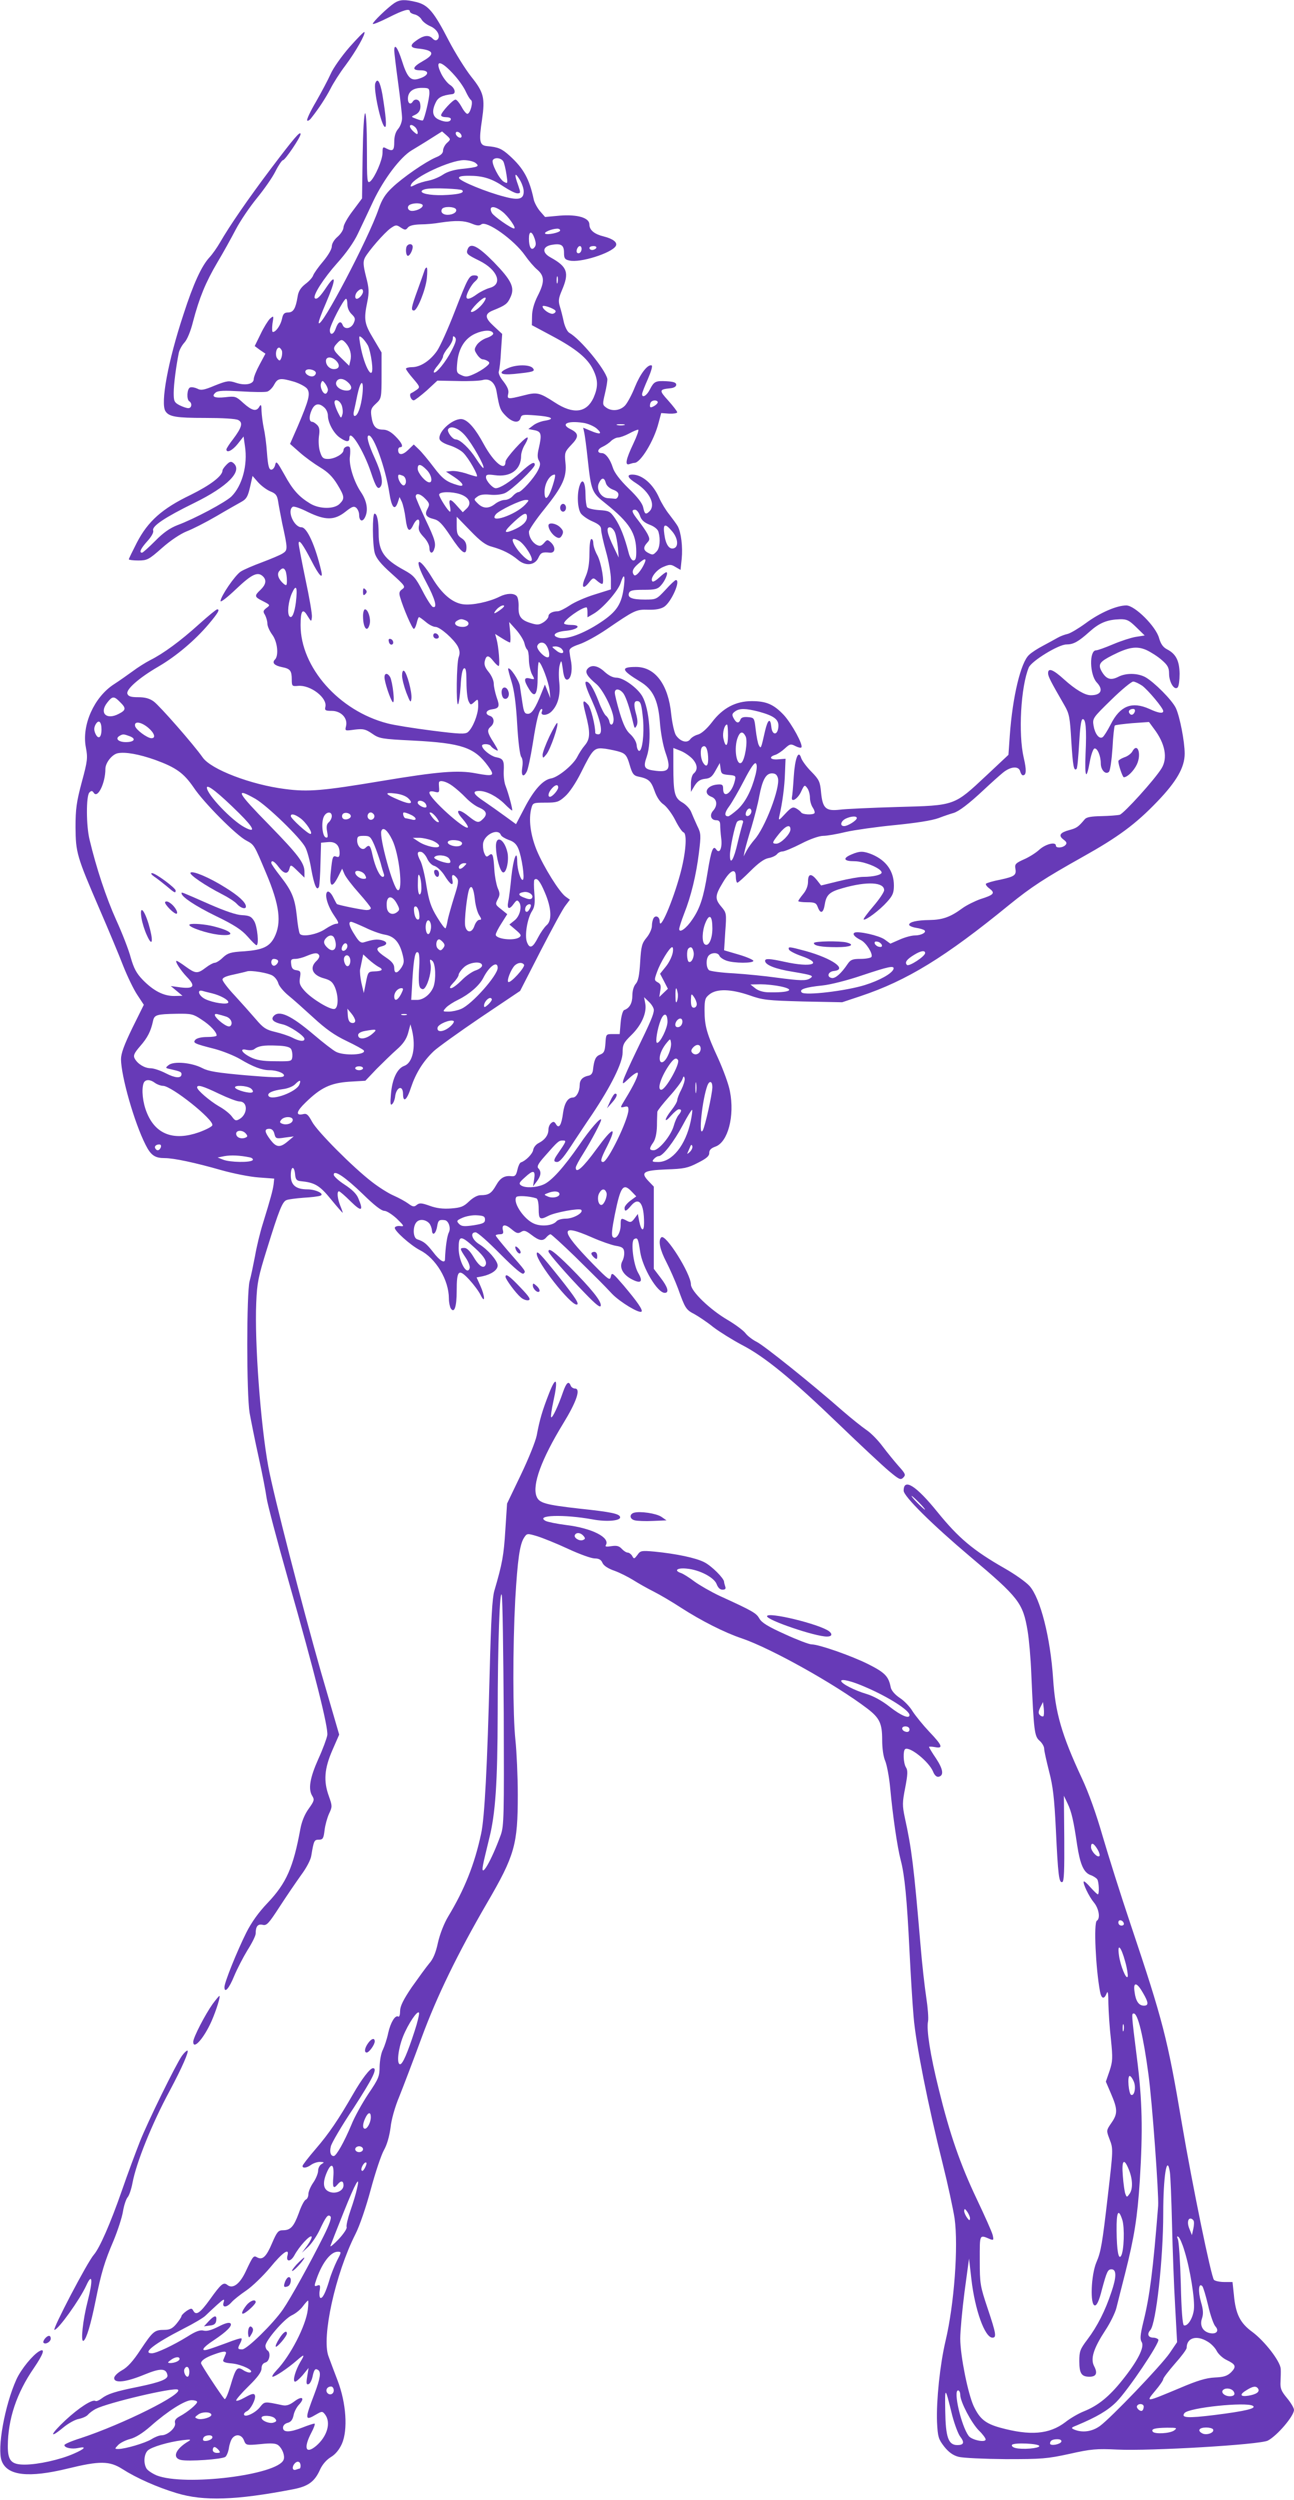 <?xml version="1.0" standalone="no"?>
<!DOCTYPE svg PUBLIC "-//W3C//DTD SVG 20010904//EN"
 "http://www.w3.org/TR/2001/REC-SVG-20010904/DTD/svg10.dtd">
<svg version="1.0" xmlns="http://www.w3.org/2000/svg"
 width="663pt" height="1280pt" viewBox="0 0 663 1280"
 preserveAspectRatio="xMidYMid meet">
<g transform="translate(0,1280) scale(0.1,-0.1)"
fill="#673ab7" stroke="none">
<path d="M2020 12784 c-34 -23 -110 -96 -110 -106 0 -5 36 10 80 32 79 40 110
48 110 31 0 -5 11 -12 25 -15 13 -3 29 -15 35 -26 6 -11 26 -26 44 -34 36 -15
55 -51 38 -68 -7 -7 -16 -6 -27 6 -19 19 -46 15 -84 -13 -31 -22 -29 -35 6
-39 86 -8 95 -28 31 -64 -55 -31 -60 -48 -14 -48 53 0 43 -30 -15 -45 -36 -9
-54 12 -80 95 -22 68 -39 90 -39 51 0 -10 9 -85 20 -166 11 -81 20 -162 20
-180 0 -18 -9 -42 -20 -55 -13 -15 -20 -37 -20 -67 0 -44 -7 -50 -41 -33 -17
10 -19 7 -19 -22 0 -37 -39 -126 -63 -147 -16 -12 -17 0 -17 168 0 105 -4 181
-9 181 -6 0 -11 -92 -13 -218 l-3 -218 -47 -63 c-27 -35 -48 -73 -48 -85 0
-12 -13 -33 -30 -48 -18 -15 -30 -36 -30 -50 0 -14 -19 -46 -44 -76 -25 -29
-47 -61 -51 -71 -3 -11 -21 -31 -40 -45 -24 -19 -36 -37 -40 -64 -10 -62 -22
-82 -49 -82 -19 0 -26 -7 -31 -32 -7 -33 -31 -68 -47 -68 -4 0 -5 19 -2 43 7
41 7 42 -13 25 -10 -10 -32 -45 -48 -79 l-30 -61 27 -20 28 -19 -30 -56 c-17
-31 -30 -64 -30 -74 0 -26 -43 -35 -91 -19 -36 12 -45 11 -108 -14 -57 -24
-72 -26 -90 -16 -13 6 -29 9 -37 6 -16 -6 -19 -62 -4 -71 16 -10 12 -35 -5
-35 -9 0 -29 7 -45 15 -27 14 -30 21 -30 63 0 43 12 135 26 205 3 15 16 39 29
53 14 15 32 58 44 107 32 122 65 202 124 302 30 50 72 126 95 170 23 44 72
116 108 160 36 44 79 105 95 137 16 32 34 58 39 58 11 0 90 117 90 133 0 20
-35 -22 -150 -174 -120 -159 -214 -296 -263 -381 -15 -26 -39 -60 -53 -75 -41
-44 -83 -135 -134 -293 -79 -238 -119 -456 -92 -496 18 -28 56 -34 202 -34 88
0 160 -4 171 -11 25 -13 18 -38 -27 -98 -19 -24 -34 -48 -34 -52 0 -21 31 -6
58 28 l30 38 7 -49 c15 -97 -14 -203 -69 -258 -31 -30 -190 -115 -277 -147
-38 -15 -72 -38 -114 -81 -33 -33 -63 -60 -67 -60 -17 0 -7 21 27 59 21 23 33
45 30 54 -9 22 60 68 211 142 171 84 249 163 200 204 -12 10 -19 8 -35 -8 -12
-12 -21 -25 -21 -30 0 -28 -62 -75 -163 -125 -146 -70 -219 -135 -276 -245
-22 -43 -41 -82 -41 -85 0 -3 22 -6 48 -6 46 0 54 4 122 64 44 39 94 72 126
85 29 11 98 46 153 78 54 32 113 65 129 74 25 14 32 27 43 74 l13 58 28 -32
c16 -18 44 -39 63 -47 28 -11 35 -20 40 -51 3 -21 13 -72 21 -113 29 -132 29
-137 2 -154 -12 -8 -60 -28 -105 -45 -46 -17 -95 -38 -110 -48 -29 -19 -103
-127 -103 -151 0 -8 36 20 80 62 80 76 111 91 138 64 19 -19 14 -42 -13 -68
-32 -30 -32 -36 8 -56 43 -22 43 -22 21 -38 -16 -13 -17 -18 -6 -35 6 -12 12
-31 12 -44 0 -13 11 -38 25 -57 27 -36 34 -107 14 -127 -17 -17 -3 -31 36 -39
42 -8 50 -18 50 -64 0 -33 2 -35 32 -32 64 6 152 -62 140 -108 -4 -17 0 -20
33 -20 48 0 83 -38 73 -78 -6 -25 -6 -25 44 -18 44 5 55 3 89 -20 37 -26 48
-28 209 -36 252 -13 316 -35 386 -131 36 -50 30 -54 -62 -37 -92 18 -195 9
-484 -39 -300 -50 -375 -57 -495 -41 -174 22 -378 100 -421 161 -47 67 -220
264 -251 287 -22 16 -45 22 -80 22 -36 0 -50 4 -55 17 -9 22 59 82 159 140 91
53 188 135 258 218 48 57 58 75 43 75 -5 0 -46 -34 -93 -76 -96 -87 -184 -151
-250 -184 -25 -13 -65 -38 -90 -57 -25 -18 -67 -48 -95 -66 -103 -66 -167
-210 -145 -324 10 -53 9 -68 -21 -178 -27 -101 -32 -138 -32 -230 1 -131 6
-149 123 -420 45 -104 100 -235 121 -290 22 -55 54 -122 73 -150 l33 -50 -59
-119 c-42 -87 -58 -130 -58 -160 1 -88 68 -324 126 -438 27 -54 48 -68 98 -68
46 0 155 -23 291 -62 61 -17 146 -34 190 -37 l80 -6 -3 -29 c-4 -30 -14 -68
-55 -201 -14 -44 -32 -118 -40 -165 -9 -47 -21 -105 -28 -130 -16 -60 -16
-580 0 -675 7 -38 27 -140 46 -225 19 -85 37 -180 41 -210 4 -30 54 -219 111
-420 136 -478 206 -756 200 -795 -3 -17 -23 -72 -46 -122 -43 -96 -53 -154
-31 -189 12 -19 10 -26 -18 -65 -21 -29 -36 -66 -43 -104 -36 -196 -71 -277
-168 -379 -46 -48 -83 -100 -109 -152 -48 -96 -112 -255 -112 -279 0 -34 24
-7 50 57 15 36 46 96 68 132 23 36 42 74 42 85 0 37 11 51 36 45 20 -5 30 5
87 93 35 54 85 127 110 162 27 36 49 78 52 99 13 78 15 82 39 82 20 0 24 6 29
48 3 27 14 65 23 85 17 36 17 39 -1 90 -28 77 -23 141 18 235 l35 80 -94 323
c-96 337 -242 903 -269 1048 -40 218 -71 640 -62 841 4 102 11 134 55 275 62
200 79 242 100 250 9 4 49 9 87 12 39 2 77 7 85 10 27 8 -20 33 -65 33 -59 0
-85 22 -85 71 0 47 17 53 22 7 2 -27 8 -34 28 -36 73 -7 98 -22 155 -92 32
-39 59 -70 61 -70 1 0 -4 16 -12 35 -15 37 -19 75 -7 75 4 0 31 -23 60 -52 56
-55 67 -50 39 16 -9 23 -33 46 -70 70 -31 20 -56 43 -56 51 0 28 59 -12 151
-101 55 -54 93 -84 108 -84 12 0 40 -18 64 -40 38 -37 40 -41 18 -38 -13 2
-26 -2 -28 -8 -5 -14 80 -90 128 -115 82 -41 149 -153 149 -248 0 -20 5 -43
10 -51 18 -27 30 9 30 90 0 107 10 116 64 58 23 -25 50 -61 59 -80 24 -48 22
-4 -2 49 l-19 42 31 6 c45 10 77 32 77 55 0 24 -50 82 -96 110 -36 23 -47 60
-17 60 10 0 66 -50 126 -111 77 -77 113 -107 120 -100 12 12 15 7 -81 117 -34
40 -62 74 -62 78 0 3 10 6 21 6 16 0 20 5 16 20 -8 31 11 34 44 6 25 -21 33
-24 49 -14 15 10 24 7 53 -15 40 -31 59 -34 77 -12 7 8 16 15 21 15 4 0 60
-51 123 -112 140 -138 141 -139 193 -194 41 -42 139 -101 150 -90 8 8 -21 50
-91 133 -57 66 -61 70 -66 47 -5 -23 -11 -18 -91 63 -172 176 -174 211 -6 137
45 -20 100 -39 122 -43 32 -5 41 -11 43 -30 2 -13 -2 -35 -9 -48 -18 -33 3
-71 51 -95 45 -23 56 -10 30 34 -25 43 -39 161 -21 173 18 10 21 3 31 -64 12
-82 88 -211 126 -211 24 0 16 29 -21 77 l-35 46 0 210 0 211 -26 27 c-44 46
-29 56 89 61 92 3 111 7 163 34 44 22 59 35 58 51 0 14 9 24 32 32 64 23 99
157 74 283 -6 35 -34 110 -60 168 -59 127 -70 167 -70 247 0 55 3 64 26 82 37
29 109 27 203 -5 70 -25 93 -27 276 -32 l200 -4 93 31 c240 80 435 200 762
467 116 94 181 136 375 245 183 102 274 169 385 285 99 103 140 175 140 245 0
62 -25 190 -45 233 -19 41 -112 134 -157 159 -40 21 -99 22 -139 1 -38 -19
-60 -12 -83 26 -22 38 -13 51 54 85 83 42 124 48 173 27 24 -11 60 -34 80 -52
30 -26 37 -39 37 -69 0 -44 27 -88 44 -71 6 6 10 37 10 70 -1 67 -19 102 -64
125 -21 11 -32 27 -41 57 -15 59 -124 168 -168 168 -49 0 -135 -37 -208 -91
-37 -27 -79 -52 -93 -55 -14 -3 -36 -11 -50 -19 -14 -8 -47 -26 -75 -41 -27
-14 -60 -35 -72 -47 -43 -38 -85 -216 -99 -412 l-7 -100 -112 -105 c-168 -157
-159 -154 -455 -162 -135 -4 -269 -10 -298 -14 -71 -8 -87 7 -95 88 -5 55 -9
65 -50 107 -25 25 -48 57 -52 70 -14 45 -32 -2 -38 -96 -3 -49 -7 -95 -9 -103
-7 -32 28 -13 46 25 17 37 19 38 32 20 8 -10 14 -33 14 -50 0 -17 7 -40 15
-51 8 -12 11 -24 8 -28 -10 -10 -61 -7 -68 4 -3 5 -15 15 -26 21 -17 9 -25 5
-56 -28 -32 -35 -35 -36 -30 -13 16 69 27 153 29 220 l3 75 -37 -3 c-41 -4
-52 12 -15 23 12 4 34 19 49 33 25 23 30 24 53 12 14 -7 28 -11 31 -7 11 11
-48 120 -90 166 -51 54 -89 71 -164 71 -82 0 -149 -35 -204 -108 -27 -35 -54
-58 -71 -63 -16 -4 -34 -15 -41 -25 -16 -21 -51 -11 -73 22 -8 13 -19 62 -24
109 -15 150 -82 240 -180 240 -81 0 -76 -16 21 -75 65 -39 92 -94 101 -206 4
-55 16 -120 29 -158 29 -82 20 -101 -48 -93 -61 7 -68 16 -48 73 27 79 14 245
-23 309 -25 43 -97 95 -132 95 -19 0 -40 11 -61 30 -34 32 -68 39 -88 15 -14
-17 -2 -38 46 -78 34 -29 86 -133 88 -178 1 -31 -17 -41 -22 -12 -2 10 -10 23
-18 29 -7 6 -24 38 -36 71 -28 72 -50 107 -66 102 -7 -3 3 -36 30 -94 46 -103
61 -175 34 -175 -9 0 -16 3 -16 8 0 39 -23 129 -36 143 -29 32 -31 22 -13 -48
24 -93 24 -126 -5 -160 -13 -15 -30 -42 -39 -60 -21 -40 -97 -103 -134 -109
-41 -7 -88 -59 -136 -152 l-43 -82 -55 40 c-30 22 -78 56 -106 75 -59 39 -66
55 -27 55 37 0 91 -28 130 -67 18 -18 35 -33 38 -33 5 0 -17 83 -33 125 -7 16
-11 50 -10 75 3 56 -2 66 -40 73 -28 6 -71 41 -71 59 0 11 38 10 45 -2 3 -5
15 -15 26 -20 15 -9 13 -2 -11 37 -34 53 -36 65 -15 83 21 18 18 48 -6 55 -26
9 -19 29 12 33 37 5 41 15 24 61 -8 24 -15 56 -15 71 0 16 -12 42 -26 59 -19
23 -24 38 -20 56 8 32 19 32 44 0 11 -14 23 -25 27 -25 8 0 0 100 -11 139 l-7
25 35 -22 c19 -12 38 -22 41 -22 3 0 4 24 1 53 l-5 52 36 -40 c19 -22 38 -52
42 -68 3 -15 10 -30 14 -33 5 -3 9 -25 9 -50 0 -25 7 -58 15 -75 16 -29 16
-30 -10 -23 -31 8 -33 -8 -4 -55 30 -49 44 -28 44 65 0 40 3 74 6 74 12 0 51
-104 55 -145 l4 -40 -14 35 -14 35 -16 -40 c-33 -83 -51 -110 -71 -110 -17 0
-21 9 -28 55 -5 30 -10 69 -13 87 -4 29 -51 99 -60 90 -2 -1 6 -32 17 -67 14
-45 23 -113 29 -218 5 -90 14 -160 21 -168 7 -9 9 -29 5 -54 -7 -43 6 -54 23
-21 6 10 20 75 31 144 19 123 33 177 46 177 3 0 4 -7 0 -15 -8 -21 28 -20 50
2 33 33 46 83 40 147 -4 34 -3 75 2 91 8 28 9 27 16 -22 4 -36 11 -53 21 -53
19 0 29 42 22 88 -4 20 -8 45 -9 56 -2 14 9 23 50 37 30 10 92 44 139 76 145
99 152 103 215 101 37 -1 64 4 81 15 37 24 87 137 60 137 -4 0 -28 -22 -53
-50 -46 -49 -47 -50 -106 -50 -66 0 -90 10 -81 34 5 13 21 16 75 16 58 0 72 3
89 23 22 24 39 67 27 67 -4 0 -20 -12 -36 -27 -15 -14 -31 -24 -35 -20 -14 14
19 59 55 74 33 14 40 14 63 0 l26 -15 6 57 c6 61 -3 134 -20 166 -6 11 -26 38
-43 60 -18 22 -41 60 -52 85 -31 71 -87 120 -138 120 -31 0 -24 -17 19 -44 70
-45 102 -111 69 -144 -19 -19 -25 -15 -32 19 -4 21 -29 54 -75 98 -45 44 -73
81 -81 107 -14 44 -37 74 -56 74 -26 0 -24 20 3 32 15 7 36 21 45 31 10 9 26
17 36 17 9 0 34 9 55 20 20 11 41 20 47 20 5 0 -6 -32 -25 -72 -38 -80 -45
-114 -19 -104 9 3 20 6 25 6 31 0 100 113 123 203 l14 52 41 -3 c22 -1 41 2
41 7 0 5 -21 32 -46 60 -48 53 -47 57 11 63 19 2 30 9 30 18 0 11 -13 16 -50
18 -56 3 -64 -1 -85 -42 -16 -32 -40 -46 -40 -24 0 7 14 42 30 78 16 37 25 67
19 69 -20 7 -58 -42 -86 -111 -15 -38 -38 -81 -50 -94 -25 -27 -69 -32 -98
-10 -18 13 -18 17 -5 72 8 33 13 66 12 74 -11 50 -138 204 -195 236 -10 6 -22
30 -28 55 -5 24 -14 60 -20 79 -9 29 -7 43 10 83 39 91 29 121 -58 169 -44 24
-42 55 4 64 50 9 65 0 65 -40 0 -29 4 -35 28 -40 55 -13 215 38 237 74 11 18
-13 37 -60 49 -50 12 -75 33 -75 62 0 34 -61 52 -151 45 l-76 -7 -27 31 c-14
17 -28 44 -31 58 -22 105 -52 160 -124 225 -40 36 -58 44 -116 49 -38 4 -42
24 -25 136 16 111 9 139 -55 219 -30 38 -82 121 -116 186 -75 146 -105 181
-163 196 -61 15 -87 14 -116 -5z m310 -371 c24 -27 49 -64 57 -83 9 -19 20
-38 26 -42 13 -8 -3 -69 -18 -71 -5 -1 -19 15 -30 36 -11 20 -25 37 -31 37
-14 0 -74 -66 -74 -80 0 -6 11 -10 25 -10 14 0 25 -4 25 -9 0 -16 -26 -19 -58
-5 -35 14 -42 42 -20 88 12 27 33 38 86 44 20 3 13 31 -12 47 -14 9 -34 35
-45 57 -37 76 -2 71 69 -9z m-130 -90 c0 -28 -25 -131 -33 -139 -2 -3 -17 1
-33 7 -29 11 -29 11 -7 21 23 11 32 32 25 61 -5 19 -27 23 -37 7 -11 -18 -25
-10 -25 14 0 36 26 56 71 56 36 0 39 -2 39 -27z m-72 -175 c7 -7 12 -19 12
-27 0 -11 -4 -10 -20 4 -21 19 -26 35 -12 35 4 0 13 -5 20 -12z m162 -80 c-11
-10 -20 -28 -20 -39 0 -14 -12 -25 -37 -35 -52 -22 -170 -103 -224 -155 -35
-33 -52 -60 -69 -109 -52 -152 -296 -616 -307 -584 -2 5 15 52 37 102 51 119
54 157 5 85 -35 -53 -52 -69 -62 -60 -12 13 46 103 114 179 46 51 86 107 107
152 19 39 54 114 79 167 54 113 138 224 196 259 23 14 68 41 99 61 l57 36 23
-20 c22 -20 22 -21 2 -39z m74 30 c-3 -5 -12 -4 -20 3 -7 6 -11 15 -8 21 3 5
12 4 20 -3 7 -6 11 -15 8 -21z m215 -125 c5 -10 12 -40 16 -67 7 -46 7 -48
-13 -37 -23 12 -66 96 -57 111 10 16 43 12 54 -7z m-143 -7 c23 -18 15 -22
-71 -31 -38 -4 -73 -14 -95 -29 -19 -13 -53 -27 -75 -31 -21 -4 -52 -13 -67
-21 -24 -12 -27 -12 -22 0 15 39 200 125 270 126 22 0 49 -6 60 -14z m247
-141 c3 -44 -22 -53 -99 -32 -90 23 -227 79 -232 95 -3 8 12 12 50 12 72 0
117 -14 178 -55 29 -19 60 -35 71 -35 17 0 17 3 4 41 -21 58 -18 70 6 32 11
-17 21 -44 22 -58z m-315 1 c12 -13 -12 -20 -73 -24 -71 -5 -135 4 -135 18 0
5 12 11 28 13 34 6 172 0 180 -7z m-203 -75 c7 -12 -26 -31 -54 -31 -23 0 -29
25 -8 33 21 9 56 7 62 -2z m171 -22 c8 -14 -14 -29 -43 -29 -24 0 -38 14 -28
30 8 14 62 13 71 -1z m238 -13 c30 -23 74 -86 60 -86 -15 0 -105 63 -114 80
-19 36 11 40 54 6z m-157 -61 c26 -11 39 -12 49 -4 26 22 168 -79 224 -159 18
-26 46 -59 63 -73 38 -33 38 -64 1 -136 -18 -36 -28 -72 -28 -102 l-1 -46 103
-55 c124 -66 183 -115 211 -173 26 -53 26 -89 2 -144 -36 -77 -103 -86 -198
-24 -80 52 -92 54 -161 36 -80 -20 -85 -20 -78 9 4 17 -3 34 -24 62 -19 23
-28 44 -24 53 3 9 9 55 11 104 l6 87 -43 40 c-47 43 -48 63 -3 81 62 25 73 33
88 66 24 50 7 86 -85 181 -82 83 -120 102 -134 66 -9 -23 -3 -28 60 -59 93
-46 122 -120 54 -139 -19 -5 -49 -20 -67 -33 -34 -25 -53 -29 -53 -13 0 17 27
65 44 79 21 18 20 31 -3 31 -27 0 -33 -10 -101 -185 -34 -88 -75 -179 -91
-202 -35 -50 -85 -83 -128 -83 -17 0 -31 -4 -31 -8 0 -5 17 -28 37 -51 35 -41
36 -44 18 -57 -10 -7 -23 -15 -28 -17 -13 -4 -2 -37 13 -37 5 0 35 23 66 50
l55 51 102 -2 c56 -2 115 1 130 5 36 11 65 -14 72 -63 14 -81 18 -92 47 -121
34 -34 67 -39 75 -11 5 18 12 19 76 14 84 -6 104 -18 50 -27 -21 -3 -49 -14
-62 -25 l-24 -18 32 -6 c35 -7 38 -21 21 -95 -7 -29 -7 -47 1 -60 9 -14 8 -26
-5 -51 -21 -41 -85 -111 -100 -111 -6 0 -19 -9 -29 -20 -9 -11 -27 -20 -41
-20 -13 0 -35 -9 -49 -20 -33 -26 -62 -25 -89 2 -21 21 -21 21 -2 35 13 10 34
13 64 10 26 -3 58 0 77 8 33 14 153 128 153 145 0 20 -21 9 -74 -40 -53 -48
-104 -80 -126 -80 -16 0 -50 38 -50 56 0 14 7 16 44 11 82 -12 136 28 136 99
0 15 9 42 21 60 11 19 16 34 11 34 -15 0 -112 -107 -112 -124 0 -53 -59 -6
-111 89 -42 78 -78 120 -108 128 -43 11 -127 -60 -119 -101 2 -10 21 -23 50
-32 26 -8 58 -25 71 -38 28 -27 82 -122 69 -122 -4 0 -29 7 -55 16 -25 8 -58
14 -74 12 l-28 -3 43 -28 c45 -30 56 -52 20 -42 -60 17 -80 32 -126 93 -28 37
-62 78 -76 91 l-26 25 -29 -28 c-29 -28 -51 -28 -51 0 0 8 5 14 10 14 19 0 10
22 -24 56 -23 23 -43 34 -64 34 -37 0 -52 18 -59 68 -5 34 -1 43 23 65 28 26
29 28 29 145 l0 117 -42 71 c-46 76 -50 97 -31 189 10 49 9 69 -7 130 -15 60
-15 76 -5 96 19 35 99 127 131 150 26 18 30 19 52 4 22 -14 26 -14 37 0 8 10
31 15 64 16 28 0 74 4 101 9 81 12 123 11 162 -5z m453 -35 c0 -11 -68 -25
-77 -16 -7 7 34 24 60 25 9 1 17 -3 17 -9z m-131 -41 c8 -24 8 -36 -1 -46 -15
-19 -28 1 -28 45 0 41 15 41 29 1z m241 -53 c0 -17 -14 -29 -23 -20 -8 8 3 34
14 34 5 0 9 -6 9 -14z m75 4 c-3 -5 -13 -10 -21 -10 -8 0 -14 5 -14 10 0 6 9
10 21 10 11 0 17 -4 14 -10z m-198 -177 c-3 -10 -5 -4 -5 12 0 17 2 24 5 18 2
-7 2 -21 0 -30z m-997 -46 c0 -14 -20 -37 -32 -37 -12 0 -10 24 4 38 16 16 28
15 28 -1z m617 -57 c-19 -27 -56 -54 -64 -46 -3 3 11 22 31 42 38 38 59 41 33
4z m-697 -10 c0 -17 9 -37 22 -49 18 -18 20 -24 10 -46 -13 -28 -46 -34 -56
-10 -9 24 -23 18 -35 -15 -11 -34 -31 -40 -31 -10 0 23 71 160 83 160 4 0 7
-13 7 -30z m1066 -31 c3 -5 -2 -12 -11 -15 -15 -6 -55 21 -55 37 0 10 58 -10
66 -22z m-319 -116 c2 -6 -12 -16 -32 -23 -20 -6 -43 -23 -52 -36 -14 -22 -14
-26 1 -49 9 -14 22 -25 29 -25 6 0 19 -4 26 -9 12 -8 11 -13 -10 -30 -13 -11
-41 -28 -62 -37 -31 -14 -42 -15 -63 -5 -25 11 -26 15 -21 67 7 71 39 121 91
145 44 20 87 21 93 2z m-642 -62 c7 -14 16 -52 20 -85 15 -116 -39 -32 -60 94
-7 41 -6 43 9 31 10 -8 23 -26 31 -40z m430 -24 c-29 -58 -82 -123 -92 -114
-3 4 6 20 21 37 14 17 26 38 26 45 0 7 11 27 25 43 14 17 25 38 25 48 0 14 3
15 11 7 9 -9 5 -25 -16 -66z m-543 36 c22 -25 31 -60 23 -90 l-6 -26 -40 39
c-44 43 -46 50 -22 76 20 22 26 22 45 1z m-328 -38 c3 -8 2 -24 -2 -36 -7 -18
-10 -19 -21 -5 -13 15 -7 56 9 56 4 0 10 -7 14 -15z m280 -54 c20 -22 14 -41
-13 -41 -22 0 -41 19 -41 42 0 24 32 23 54 -1z m-106 -58 c2 -7 -4 -16 -12
-19 -19 -7 -49 14 -40 28 8 13 46 6 52 -9z m-110 -48 c28 -9 58 -25 66 -36 17
-25 9 -57 -49 -193 l-39 -89 50 -44 c27 -24 74 -58 104 -76 40 -24 64 -48 88
-87 38 -63 39 -73 12 -100 -28 -28 -103 -27 -150 1 -58 35 -90 70 -133 149
-37 66 -42 72 -47 50 -3 -14 -12 -25 -20 -25 -12 0 -17 20 -22 85 -3 47 -11
105 -17 130 -5 25 -10 63 -11 85 0 32 -3 37 -11 23 -15 -27 -37 -22 -82 18
-38 35 -42 36 -93 30 -55 -6 -74 3 -49 24 12 10 44 11 130 6 63 -4 124 -5 135
-1 11 4 27 20 35 36 18 33 31 35 103 14z m274 -2 c25 -22 23 -43 -5 -43 -33 0
-62 23 -54 44 8 21 35 21 59 -1z m-102 -39 c0 -7 -4 -15 -9 -19 -14 -8 -34 33
-26 53 6 15 8 15 21 -2 8 -11 14 -25 14 -32z m177 -23 c-7 -63 -24 -111 -40
-111 -5 0 -7 10 -4 23 3 12 11 50 18 85 17 79 34 82 26 3z m-106 -57 c5 -15 7
-36 3 -47 -6 -20 -7 -20 -19 4 -7 13 -16 34 -19 47 -11 33 22 29 35 -4z m1619
16 c0 -5 -9 -14 -20 -20 -15 -8 -20 -8 -20 3 0 8 3 17 7 20 10 10 33 8 33 -3z
m-1708 -27 c10 -9 18 -27 18 -41 0 -36 29 -90 60 -112 34 -24 50 -25 50 -4 0
54 73 -62 111 -176 25 -76 36 -91 50 -70 13 21 3 69 -30 142 -34 74 -46 118
-31 118 25 0 84 -164 104 -289 12 -80 28 -99 44 -54 l9 28 12 -25 c6 -14 15
-52 19 -85 8 -65 20 -75 40 -32 18 36 36 35 29 -2 -5 -23 0 -35 23 -60 17 -17
30 -42 30 -56 0 -28 15 -34 24 -9 11 30 6 49 -44 154 -27 58 -50 111 -50 117
0 21 25 15 50 -12 21 -22 22 -28 11 -49 -17 -30 -9 -44 32 -54 25 -6 43 -24
85 -87 58 -88 82 -105 82 -57 0 21 -8 35 -25 46 -21 14 -25 24 -25 63 l0 47
69 -71 c53 -55 80 -75 113 -83 53 -15 94 -35 132 -67 39 -33 86 -28 104 10 13
28 20 31 60 27 28 -2 30 29 4 53 -17 15 -19 15 -35 -4 -14 -15 -21 -17 -37 -9
-23 12 -40 41 -40 67 0 10 36 63 80 117 94 117 115 164 107 238 -5 50 -3 55
30 90 40 41 39 59 -3 80 -54 26 -18 45 63 33 24 -3 56 -17 71 -30 31 -28 17
-32 -34 -10 l-36 15 6 -28 c3 -15 11 -74 17 -132 18 -166 21 -172 93 -229 122
-98 156 -151 156 -248 0 -31 -4 -43 -15 -43 -8 0 -19 17 -25 43 -20 77 -42
133 -69 173 -25 36 -31 39 -81 42 -30 2 -58 9 -62 15 -4 7 -8 35 -8 62 0 65
-15 90 -29 52 -16 -42 -13 -119 5 -146 9 -12 36 -31 60 -41 34 -15 44 -25 44
-42 0 -13 11 -63 25 -113 14 -49 25 -113 25 -141 l0 -52 -83 -26 c-46 -14
-103 -39 -128 -56 -24 -16 -52 -30 -61 -30 -27 0 -48 -11 -48 -26 0 -7 -11
-21 -25 -30 -22 -14 -32 -15 -64 -5 -51 15 -66 34 -64 84 1 23 -3 47 -9 54
-14 17 -52 16 -88 -2 -53 -27 -143 -46 -189 -39 -54 8 -107 53 -156 134 -73
120 -99 105 -32 -20 46 -86 60 -136 35 -128 -7 2 -31 39 -53 82 -36 69 -46 80
-95 107 -101 55 -130 96 -130 186 0 65 -8 103 -21 103 -12 0 -11 -157 1 -202
8 -27 31 -56 85 -104 70 -63 74 -68 56 -81 -15 -10 -18 -19 -11 -41 16 -56 62
-162 70 -162 5 0 11 14 15 30 4 17 9 30 12 30 3 0 18 -11 35 -25 16 -14 38
-25 49 -25 23 0 95 -63 115 -101 10 -21 11 -35 4 -54 -11 -30 -14 -252 -3
-241 4 4 10 46 13 93 3 56 9 88 18 91 9 3 12 -16 12 -73 0 -42 5 -85 11 -96
10 -20 11 -20 30 -3 18 17 19 16 19 -22 0 -43 -28 -112 -53 -133 -14 -11 -42
-10 -184 8 -93 12 -195 28 -228 37 -248 64 -445 287 -445 503 0 75 11 89 35
48 20 -32 20 -32 23 -7 2 14 -13 101 -33 194 -19 92 -35 175 -35 184 1 24 23
-7 66 -90 38 -75 61 -99 50 -52 -30 129 -73 224 -101 224 -39 0 -76 86 -45
105 6 4 41 -8 78 -27 89 -43 135 -43 191 1 34 27 44 31 56 21 8 -7 15 -23 15
-36 0 -31 16 -39 29 -15 19 35 12 84 -19 130 -37 54 -64 142 -57 185 2 17 2
36 0 43 -5 15 -33 5 -33 -12 0 -19 -45 -45 -79 -45 -25 0 -31 5 -41 36 -7 20
-9 54 -6 79 5 32 3 47 -9 59 -9 9 -20 16 -25 16 -16 0 -18 26 -4 58 15 36 38
41 66 15z m1536 -90 c-10 -2 -26 -2 -35 0 -10 3 -2 5 17 5 19 0 27 -2 18 -5z
m-815 -53 c37 -43 102 -158 94 -166 -2 -3 -19 18 -37 46 -34 54 -83 100 -105
100 -17 0 -46 40 -39 52 13 21 54 6 87 -32z m-198 -175 c25 -24 34 -65 15 -65
-19 0 -60 48 -60 70 0 27 16 25 45 -5z m-121 -31 c17 -7 22 -39 7 -49 -10 -6
-31 25 -31 44 0 13 3 13 24 5z m775 -26 c-24 -87 -49 -115 -49 -57 0 43 26 88
52 89 4 0 2 -15 -3 -32z m265 -11 c3 -13 18 -27 36 -34 22 -8 31 -17 28 -30
-2 -10 -9 -18 -16 -17 -6 1 -23 2 -37 3 -35 2 -61 44 -47 76 14 31 28 32 36 2z
m-745 -58 c45 -16 59 -46 33 -72 l-21 -20 -28 31 c-34 40 -46 41 -38 2 4 -16
4 -30 1 -30 -9 0 -56 74 -56 87 0 16 65 17 109 2z m332 -53 c-51 -54 -192
-101 -150 -49 17 20 127 73 153 73 18 0 18 -1 -3 -24z m588 -57 c7 -22 22 -35
50 -46 24 -9 42 -24 45 -37 11 -39 6 -84 -10 -100 -18 -19 -20 -19 -45 -6 -23
13 -24 28 -3 51 14 15 14 20 1 46 -8 15 -29 45 -46 67 -34 43 -38 56 -17 56 8
0 19 -14 25 -31z m-579 -7 c0 -24 -25 -47 -73 -67 -49 -20 -47 -7 8 44 49 45
65 51 65 23z m744 -73 c29 -34 34 -77 10 -86 -24 -9 -43 17 -50 70 -8 56 3 60
40 16z m-293 -6 c6 -16 12 -50 15 -78 l4 -50 -24 50 c-35 72 -42 105 -22 105
9 0 21 -12 27 -27z m-492 -42 c28 -16 76 -90 64 -102 -11 -11 -66 40 -89 84
-15 29 -7 35 25 18z m637 -128 c-8 -16 -22 -35 -30 -42 -13 -11 -17 -10 -23 4
-4 13 3 27 26 47 39 35 48 31 27 -9z m-1832 -29 c3 -9 6 -29 6 -46 0 -26 -2
-29 -16 -18 -27 23 -37 50 -23 66 15 18 25 18 33 -2z m1733 -74 c-11 -93 -36
-132 -123 -189 -85 -56 -170 -87 -210 -77 -42 11 -21 31 36 36 62 6 83 30 26
30 -20 0 -36 4 -36 8 0 18 90 82 115 82 3 0 5 -12 5 -26 l0 -25 31 18 c46 26
126 117 139 158 16 50 24 43 17 -15z m-1681 -84 c-7 -55 -20 -85 -32 -73 -14
13 -7 78 12 120 22 49 29 31 20 -47z m1051 -36 c-14 -11 -29 -20 -33 -20 -4 0
1 9 11 20 10 11 25 20 33 20 9 0 6 -7 -11 -20z m-183 -56 c28 -11 18 -34 -13
-34 -34 0 -51 18 -30 31 17 10 23 11 43 3z m3438 -36 l43 -42 -45 -7 c-25 -4
-77 -21 -117 -38 -40 -17 -79 -31 -87 -31 -36 0 -33 -125 3 -164 36 -38 23
-66 -30 -66 -31 0 -79 29 -137 81 -56 51 -82 61 -82 32 0 -17 12 -40 84 -165
25 -43 28 -62 35 -183 8 -128 13 -156 27 -142 4 3 9 61 13 128 4 77 10 124 17
126 17 6 22 -47 16 -177 -5 -123 4 -139 22 -39 6 34 17 64 23 66 15 5 33 -37
33 -76 0 -34 25 -60 42 -43 6 6 14 61 18 121 3 61 9 113 12 116 3 3 44 8 90
12 l85 6 25 -34 c58 -76 72 -151 39 -204 -35 -57 -192 -230 -214 -237 -12 -3
-54 -6 -94 -7 -52 -1 -76 -5 -85 -16 -33 -39 -41 -45 -78 -55 -49 -13 -59 -28
-31 -49 17 -13 19 -19 9 -29 -14 -14 -48 -16 -48 -2 0 21 -51 9 -84 -20 -18
-17 -55 -40 -81 -51 -40 -18 -46 -24 -43 -44 7 -36 -2 -43 -75 -59 -38 -7 -71
-17 -75 -21 -4 -3 4 -15 18 -25 30 -23 23 -32 -47 -54 -28 -10 -71 -31 -94
-48 -60 -44 -100 -58 -166 -59 -67 -1 -104 -10 -105 -24 -1 -5 16 -13 36 -16
20 -3 39 -9 43 -13 11 -11 -18 -26 -50 -26 -16 0 -50 -9 -77 -21 l-48 -21 -29
21 c-29 21 -138 45 -155 35 -12 -7 1 -22 33 -38 27 -13 63 -71 54 -86 -3 -5
-28 -10 -55 -10 -42 0 -52 -4 -67 -26 -33 -49 -63 -75 -81 -72 -28 5 -20 33
11 36 71 8 -8 64 -144 102 -86 23 -92 24 -87 8 3 -7 31 -22 63 -33 116 -40 55
-61 -85 -30 -78 17 -100 18 -100 5 0 -21 53 -42 142 -56 100 -17 110 -20 88
-34 -20 -13 -50 -12 -171 4 -57 8 -156 18 -219 22 -63 3 -121 11 -127 16 -16
13 -17 60 -1 76 16 16 47 15 54 -2 3 -8 19 -19 36 -25 39 -14 138 -14 138 -1
0 5 -34 20 -75 32 l-75 22 6 96 c7 93 6 96 -20 127 -34 40 -33 57 7 123 38 65
67 78 67 31 0 -17 4 -31 8 -31 4 0 34 27 67 60 40 40 70 62 92 66 18 3 37 12
44 20 6 8 19 14 28 14 10 0 53 18 96 40 46 24 93 40 113 40 19 0 71 9 116 20
44 10 157 26 250 35 110 11 189 23 225 36 31 12 65 23 76 26 28 8 79 47 155
118 36 34 80 73 98 88 40 33 82 36 89 7 3 -11 9 -20 14 -20 18 0 19 27 4 91
-28 121 -15 362 26 461 14 33 152 118 193 118 36 0 61 14 118 65 51 46 91 62
155 64 37 1 48 -5 85 -41z m-3025 -90 c15 -19 22 -57 13 -63 -15 -9 -64 41
-57 58 8 20 31 22 44 5z m82 -22 c19 -23 -5 -28 -30 -6 -24 19 -24 19 -3 20
12 0 27 -6 33 -14z m2973 -187 c31 -23 108 -115 108 -130 0 -14 -24 -11 -71
11 -90 40 -150 16 -198 -79 -17 -33 -36 -63 -42 -66 -17 -11 -39 17 -46 59 -6
38 -4 40 90 132 53 52 104 94 113 94 9 0 29 -10 46 -21z m-2657 -41 c14 -21
33 -79 50 -153 6 -25 8 -27 16 -12 7 11 6 30 0 54 -15 52 -14 73 3 73 19 0 23
-15 31 -96 6 -74 -4 -159 -20 -159 -6 0 -12 14 -13 30 -2 18 -16 40 -32 55
-21 18 -36 48 -55 111 -14 47 -25 93 -25 102 0 24 26 21 45 -5z m-2580 -43
c32 -31 31 -41 -6 -60 -64 -34 -102 4 -59 58 26 33 34 34 65 2z m3273 -49 c80
-22 104 -41 100 -79 -4 -44 -32 -43 -36 1 -5 48 -18 39 -32 -20 -21 -93 -21
-94 -32 -74 -5 9 -12 45 -16 79 -7 61 -7 62 -40 65 -22 2 -34 -2 -38 -12 -8
-22 -21 -20 -35 6 -10 18 -8 24 7 35 23 17 55 16 122 -1z m1926 -1 c-7 -17
-20 -20 -28 -6 -7 10 3 21 20 21 8 0 11 -6 8 -15z m-5294 -90 c0 -42 -16 -54
-31 -22 -8 18 -8 30 0 46 16 29 31 17 31 -24z m239 9 c32 -27 41 -54 17 -54
-21 0 -81 44 -84 63 -5 26 31 21 67 -9z m2971 -40 c0 -58 -13 -66 -24 -13 -5
27 6 69 19 69 3 0 5 -25 5 -56z m90 -4 c13 -24 -4 -125 -22 -136 -25 -16 -39
77 -18 130 12 31 26 33 40 6z m-3155 0 c34 -13 23 -30 -20 -30 -37 0 -56 17
-34 31 18 11 22 11 54 -1z m2963 -103 c3 -49 -9 -62 -28 -28 -11 22 -13 64 -3
75 16 15 28 -3 31 -47z m-449 22 c26 -9 34 -20 47 -65 13 -45 20 -55 42 -60
55 -11 67 -22 85 -72 11 -32 28 -59 48 -72 16 -12 43 -48 59 -80 16 -32 35
-60 42 -62 20 -7 12 -108 -17 -214 -39 -143 -105 -295 -105 -242 0 23 -20 34
-31 17 -5 -8 -9 -26 -9 -41 0 -14 -12 -41 -27 -59 -24 -29 -28 -43 -33 -125
-4 -68 -10 -97 -22 -111 -11 -12 -18 -36 -18 -61 0 -39 -15 -65 -42 -74 -7 -3
-15 -30 -18 -64 l-5 -59 -35 0 c-35 0 -35 0 -38 -48 -3 -40 -7 -49 -27 -57
-23 -9 -31 -25 -37 -80 -2 -16 -10 -26 -23 -28 -30 -6 -45 -22 -45 -49 0 -32
-17 -63 -35 -63 -25 0 -43 -28 -50 -78 -8 -63 -21 -84 -36 -59 -8 14 -14 16
-25 6 -8 -6 -14 -21 -14 -33 0 -28 -18 -53 -50 -69 -14 -7 -26 -22 -28 -35 -3
-20 -38 -56 -63 -64 -6 -2 -14 -19 -18 -38 -6 -27 -12 -34 -27 -33 -38 5 -60
-7 -82 -46 -24 -42 -38 -51 -80 -51 -16 0 -39 -13 -59 -32 -28 -27 -42 -32
-92 -36 -42 -3 -75 1 -110 14 -42 15 -52 15 -66 4 -13 -11 -20 -10 -43 7 -15
11 -48 29 -75 41 -26 11 -75 42 -110 69 -98 75 -282 260 -308 309 -20 37 -28
44 -46 39 -40 -9 -35 14 13 60 78 76 127 99 222 106 l84 5 57 60 c32 32 78 77
103 99 33 29 50 53 59 85 l12 45 8 -30 c21 -89 3 -168 -40 -183 -36 -13 -62
-67 -68 -146 -4 -46 -3 -58 6 -50 7 6 13 22 15 35 5 52 40 67 41 18 0 -48 20
-33 41 33 24 72 62 134 117 186 19 18 126 95 238 171 l204 137 105 205 c58
112 115 218 128 233 l22 29 -21 15 c-32 22 -113 152 -149 238 -32 78 -43 160
-27 217 7 26 10 27 72 27 58 0 68 3 100 32 22 19 55 68 82 122 62 124 67 129
125 122 25 -4 60 -11 77 -17z m369 -35 c26 -29 28 -56 7 -74 -9 -7 -15 -29
-15 -54 l0 -41 19 32 c15 23 28 32 53 35 26 2 37 11 54 42 l22 39 4 -29 c3
-26 7 -29 41 -32 37 -3 38 -5 32 -30 -15 -64 -60 -94 -60 -41 0 20 -4 24 -28
22 -56 -4 -77 -46 -32 -63 29 -11 33 -44 9 -71 -20 -22 -12 -49 16 -49 14 0
20 -7 20 -24 0 -13 2 -43 5 -67 7 -50 -8 -84 -25 -59 -16 24 -26 -1 -45 -119
-20 -125 -38 -181 -77 -238 -31 -47 -68 -73 -68 -50 0 7 11 42 25 78 36 90 62
199 76 312 11 91 11 99 -9 139 -11 24 -25 56 -31 71 -6 15 -26 37 -45 48 -40
23 -46 48 -46 187 l0 92 38 -15 c20 -8 47 -27 60 -41z m-2753 -5 c107 -39 146
-67 197 -141 51 -77 219 -246 270 -272 41 -22 40 -21 101 -166 70 -165 81
-255 42 -331 -25 -47 -60 -63 -152 -70 -72 -4 -86 -9 -111 -32 -15 -15 -34
-27 -42 -27 -7 0 -28 -11 -46 -25 -42 -32 -52 -31 -102 5 -23 17 -44 30 -47
30 -11 0 18 -46 52 -82 46 -47 37 -62 -31 -54 l-51 7 30 -25 30 -25 -43 -1
c-54 0 -105 26 -160 82 -33 34 -46 59 -62 114 -10 39 -44 126 -75 194 -51 113
-102 267 -136 410 -18 73 -18 225 -1 242 10 10 14 10 22 -1 20 -33 60 49 60
122 0 31 34 74 63 80 39 8 110 -5 192 -34z m3076 -76 c-21 -82 -52 -141 -92
-178 -22 -19 -43 -35 -48 -35 -21 0 -19 19 5 51 14 19 48 78 76 132 34 66 54
95 61 88 6 -6 6 -26 -2 -58z m115 -18 c12 -49 -67 -256 -121 -315 -12 -14 -30
-38 -39 -55 l-16 -30 6 30 c4 17 19 71 35 122 15 51 33 120 39 155 16 84 34
118 65 118 18 0 26 -7 31 -25z m-1668 -39 c18 -13 49 -40 69 -61 20 -21 51
-44 70 -51 36 -16 42 -34 17 -58 -22 -22 -30 -20 -74 15 -53 43 -72 33 -30
-14 18 -21 30 -40 27 -44 -15 -15 -197 149 -197 178 0 7 9 9 26 5 22 -6 25 -4
24 16 -1 13 -2 26 -1 31 2 15 38 6 69 -17z m-1093 -140 c77 -76 88 -104 28
-72 -65 34 -193 168 -193 203 0 20 62 -29 165 -131z m1635 132 c0 -14 -30 -48
-42 -48 -13 0 -9 22 9 42 18 21 33 23 33 6z m-1552 -58 c62 -36 232 -201 256
-248 10 -18 24 -70 31 -114 15 -82 29 -115 40 -87 2 8 6 61 7 119 l3 105 35 3
c39 4 60 -16 60 -56 0 -17 -4 -23 -15 -19 -20 8 -22 2 -30 -77 -9 -79 6 -88
39 -22 l19 38 12 -28 c7 -16 40 -59 74 -97 33 -37 61 -72 61 -77 0 -6 -10 -10
-22 -10 -25 1 -147 26 -152 31 -2 2 -11 19 -20 37 -9 18 -22 30 -28 26 -17
-11 -1 -70 32 -119 26 -38 28 -45 14 -45 -10 0 -35 -12 -56 -26 -41 -29 -121
-44 -132 -25 -4 6 -11 46 -15 89 -10 93 -25 129 -85 206 -25 32 -46 62 -46 67
0 18 17 8 38 -21 27 -36 47 -38 55 -8 6 22 7 22 42 -12 l35 -34 0 30 c0 45
-31 86 -181 240 -164 167 -179 195 -71 134z m784 2 c30 -29 9 -33 -49 -8 -71
30 -77 40 -19 33 29 -3 56 -13 68 -25z m87 -25 c6 -8 8 -17 5 -20 -9 -8 -44
11 -44 23 0 15 26 12 39 -3z m1671 -41 c0 -16 -18 -31 -27 -22 -8 8 5 36 17
36 5 0 10 -6 10 -14z m-2150 -25 c0 -10 -7 -24 -15 -31 -11 -9 -14 -22 -9 -48
5 -27 4 -34 -7 -30 -18 6 -24 80 -9 108 13 25 40 26 40 1z m97 3 c5 -15 -28
-27 -40 -15 -5 5 -6 14 -2 21 8 13 37 9 42 -6z m119 5 c10 -17 -13 -36 -27
-22 -12 12 -4 33 11 33 5 0 12 -5 16 -11z m189 -1 c31 -14 33 -33 3 -24 -13 3
-26 6 -29 6 -11 0 -19 30 -9 30 5 0 21 -5 35 -12z m134 -18 c12 -18 13 -22 2
-19 -8 3 -21 16 -30 29 -12 18 -13 22 -2 19 8 -3 21 -16 30 -29z m-701 1 c31
-22 69 -81 52 -81 -13 0 -100 79 -100 91 0 15 20 10 48 -10z m2852 0 c0 -12
-46 -41 -65 -41 -23 0 -18 25 8 38 27 13 57 15 57 3z m-585 -28 c-3 -10 -15
-53 -25 -96 -20 -89 -40 -122 -40 -66 0 34 25 153 36 170 3 5 12 9 21 9 10 0
13 -5 8 -17z m245 -30 c0 -23 -49 -73 -72 -73 -24 0 -23 5 14 51 33 41 58 51
58 22z m-2041 -52 c36 -71 58 -268 29 -259 -23 8 -96 272 -84 303 8 23 31 5
55 -44z m557 24 c3 -8 22 -19 41 -26 25 -8 39 -21 49 -45 17 -41 34 -153 23
-159 -10 -7 -29 52 -29 93 0 69 -20 17 -30 -78 -5 -52 -12 -110 -16 -127 -8
-39 6 -43 29 -10 14 19 18 20 27 7 16 -23 3 -73 -25 -94 l-25 -20 33 -28 c27
-23 30 -29 17 -38 -29 -19 -120 -8 -120 14 0 7 13 33 30 59 l29 46 -31 25
c-30 23 -31 26 -18 51 12 22 12 31 0 58 -7 18 -15 59 -17 92 -5 80 -9 91 -28
75 -12 -10 -16 -8 -25 15 -5 14 -7 37 -4 51 11 44 77 73 90 39z m-648 -52 c11
-27 25 -67 32 -91 6 -24 14 -50 17 -58 3 -8 0 -14 -6 -14 -15 0 -39 51 -52
110 -11 52 -17 58 -37 38 -16 -16 -42 7 -42 38 0 21 5 24 34 24 31 0 35 -4 54
-47z m297 23 c19 -8 35 -20 35 -27 0 -17 -65 -4 -103 20 l-32 21 33 0 c18 0
48 -7 67 -14z m152 -12 c2 -6 -4 -14 -14 -16 -25 -7 -66 9 -58 22 9 14 67 9
72 -6z m-178 -81 c8 -18 24 -34 37 -37 13 -4 35 -24 49 -45 32 -52 50 -63 43
-27 -6 29 3 34 22 11 11 -13 9 -30 -13 -98 -14 -45 -29 -98 -33 -117 -3 -19
-8 -39 -11 -43 -3 -4 -22 21 -43 56 -32 52 -42 83 -55 161 -8 54 -22 110 -30
126 -20 38 -19 52 3 48 9 -2 23 -17 31 -35z m111 2 c7 -9 10 -18 6 -22 -9 -10
-87 17 -81 27 10 16 61 12 75 -5z m77 -42 c-9 -9 -19 -14 -23 -11 -10 10 6 28
24 28 15 0 15 -1 -1 -17z m-507 -43 c9 -17 8 -20 -8 -20 -18 0 -42 18 -42 32
0 17 40 7 50 -12z m289 -62 c1 -21 -3 -38 -9 -38 -6 0 -10 25 -9 58 0 41 3 51
9 37 5 -11 9 -37 9 -57z m633 -29 c34 -79 37 -144 8 -167 -11 -10 -30 -37 -43
-62 -27 -53 -43 -61 -57 -24 -13 33 2 122 26 159 13 20 16 40 12 90 -3 35 -3
67 0 70 13 13 29 -6 54 -66z m-359 -34 c3 -31 13 -67 22 -81 13 -20 13 -24 1
-24 -8 0 -19 -13 -25 -30 -12 -37 -38 -39 -47 -4 -7 26 10 176 22 195 11 19
21 -2 27 -56z m293 7 c-4 -8 -16 -8 -36 0 -36 12 -39 25 -7 30 25 5 53 -15 43
-30z m-691 -32 c13 -24 13 -30 0 -40 -23 -19 -50 -8 -53 23 -7 61 25 71 53 17z
m685 -7 c0 -5 -4 -15 -10 -23 -11 -18 -25 -7 -17 15 6 15 27 21 27 8z m-572
-42 c3 -24 0 -32 -10 -29 -7 3 -14 19 -16 37 -3 24 0 32 10 29 7 -3 14 -19 16
-37z m1502 -75 c0 -54 -19 -94 -38 -82 -17 10 -15 70 3 112 20 48 35 35 35
-30z m-1442 0 c-2 -15 -7 -28 -13 -29 -12 -2 -19 38 -10 60 9 25 27 1 23 -31z
m-336 4 c34 -17 80 -33 100 -36 47 -8 73 -37 89 -95 11 -41 10 -50 -4 -73 -22
-33 -37 -33 -37 -2 0 18 -12 33 -42 53 -51 34 -57 49 -23 57 32 8 32 24 0 32
-24 6 -45 3 -90 -11 -16 -5 -26 3 -47 37 -28 43 -35 68 -19 68 5 0 38 -14 73
-30z m-158 -56 c18 -47 -3 -77 -35 -48 -22 20 -24 35 -7 52 17 17 35 15 42 -4z
m556 -19 c10 -12 10 -18 0 -31 -11 -13 -15 -13 -27 -1 -13 13 -8 47 7 47 4 0
13 -7 20 -15z m2248 -13 c3 -9 -2 -13 -14 -10 -9 1 -19 9 -22 16 -3 9 2 13 14
10 9 -1 19 -9 22 -16z m-2738 -6 c0 -16 -18 -31 -27 -22 -8 8 5 36 17 36 5 0
10 -6 10 -14z m1666 -38 c-4 -18 -19 -49 -35 -68 l-29 -36 20 -38 20 -39 -22
-21 -22 -21 5 32 c5 26 2 35 -13 43 -18 10 -18 13 -4 52 17 49 65 128 78 128
5 0 6 -15 2 -32z m107 10 c7 -25 -10 -61 -24 -53 -10 7 -12 58 -2 68 12 12 21
7 26 -15z m-1406 -94 c-3 -60 -1 -86 8 -94 9 -7 15 -7 22 2 19 24 35 90 29
120 -5 26 -4 29 9 18 17 -14 20 -94 6 -133 -15 -38 -51 -67 -84 -67 l-30 0 6
103 c7 115 15 150 29 140 7 -3 9 -38 5 -89z m2593 86 c0 -17 -83 -71 -93 -61
-13 13 -1 29 37 52 34 21 56 24 56 9z m-3105 -11 c4 -6 -2 -19 -14 -30 -37
-35 -20 -73 40 -89 32 -9 43 -18 55 -45 19 -46 18 -104 -1 -111 -20 -8 -119
52 -155 93 -24 27 -28 39 -23 67 5 30 3 35 -18 38 -18 2 -25 10 -27 31 -3 23
0 27 21 27 14 0 40 7 58 15 41 17 56 18 64 4z m160 -29 c0 -13 -5 -25 -12 -27
-13 -5 -27 32 -18 47 11 18 30 5 30 -20z m143 -30 c29 -14 22 -23 -20 -24 -31
-1 -33 -3 -43 -56 l-11 -55 -12 51 c-6 28 -9 59 -7 70 2 10 7 32 10 48 l6 29
27 -25 c15 -14 38 -31 50 -38z m-515 33 c9 -9 -13 -34 -24 -27 -14 8 -11 34 4
34 8 0 17 -3 20 -7z m1047 -27 c0 -8 -15 -19 -33 -25 -18 -6 -51 -29 -72 -51
-22 -22 -46 -40 -54 -40 -10 0 -6 9 12 28 15 15 27 34 27 41 0 6 11 23 25 36
28 29 95 36 95 11z m215 4 c7 -12 -71 -98 -81 -88 -8 9 14 64 33 84 17 16 39
18 48 4z m-135 -16 c0 -38 -132 -187 -187 -210 -18 -8 -47 -14 -64 -14 -31 0
-32 0 -14 20 10 11 38 29 63 41 57 28 109 73 129 113 30 59 73 89 73 50z
m2028 -6 c-8 -23 -70 -58 -147 -82 -96 -30 -306 -55 -323 -38 -16 16 19 27
107 36 39 4 127 26 200 51 138 46 169 53 163 33z m-3181 -34 c13 -8 25 -25 29
-39 3 -13 26 -41 50 -61 25 -20 83 -72 130 -115 63 -58 108 -90 169 -119 46
-22 86 -44 89 -49 14 -23 -101 -28 -142 -7 -16 8 -66 47 -112 86 -120 102
-181 130 -209 96 -14 -17 1 -31 46 -41 35 -7 113 -59 113 -75 0 -15 -27 -12
-63 7 -18 9 -57 22 -87 29 -47 11 -61 20 -100 66 -25 29 -73 83 -107 120 -35
37 -63 74 -63 82 0 10 19 18 58 26 31 7 62 14 67 16 20 7 111 -8 132 -22z
m2603 -55 c80 -17 45 -33 -66 -30 -26 1 -51 9 -65 21 l-24 19 52 1 c29 0 75
-5 103 -11z m-1945 -39 c-17 -33 -35 -40 -35 -12 0 21 18 42 37 42 11 0 10 -6
-2 -30z m1417 7 c3 -13 1 -32 -3 -43 -5 -13 -8 -7 -8 24 -1 46 4 55 11 19z
m-2387 -3 c42 -10 85 -33 85 -46 0 -15 -81 -3 -120 17 -33 17 -42 50 -12 41 9
-3 31 -8 47 -12z m2485 -56 c0 -10 -7 -18 -15 -18 -11 0 -15 11 -15 38 1 35 2
36 15 18 8 -11 15 -28 15 -38z m-1050 24 c0 -5 -9 -17 -20 -27 -16 -14 -20
-15 -20 -4 0 16 19 39 32 39 4 0 8 -4 8 -8z m830 -53 c0 -22 -15 -58 -91 -214
-32 -66 -61 -131 -65 -145 -6 -24 -4 -23 30 9 20 19 39 31 43 28 7 -8 -19 -63
-64 -136 -26 -43 -27 -44 -5 -39 18 5 22 2 22 -15 -1 -51 -106 -267 -130 -267
-16 0 -12 17 21 81 53 107 29 100 -54 -14 -70 -96 -107 -129 -107 -96 0 7 17
39 39 73 40 64 91 160 91 172 0 17 -57 -48 -112 -129 -79 -114 -144 -187 -185
-203 -38 -16 -92 -18 -113 -4 -13 9 -10 15 18 40 44 41 56 39 49 -7 l-6 -38
19 25 c22 29 25 51 8 68 -8 8 -1 23 31 59 70 80 74 83 94 83 21 0 20 -2 -30
-75 -17 -25 -17 -35 1 -35 15 0 37 27 91 111 17 25 56 85 89 133 97 145 156
264 156 316 0 41 5 51 45 90 53 52 80 115 71 162 l-6 32 25 -24 c14 -13 25
-32 25 -41z m-1530 -56 c0 -8 -7 -13 -17 -11 -13 2 -19 14 -21 38 l-2 35 20
-24 c11 -13 20 -30 20 -38z m-787 6 c45 -29 77 -64 77 -81 0 -5 -22 -8 -49 -8
-29 0 -53 -6 -60 -14 -14 -16 -7 -20 99 -47 41 -11 99 -34 130 -52 65 -39 112
-57 151 -57 42 0 84 -19 72 -31 -8 -8 -65 -6 -194 5 -145 13 -191 20 -223 37
-54 28 -144 36 -171 16 -19 -15 -19 -16 10 -22 48 -11 55 -14 55 -25 0 -23
-32 -21 -80 4 -27 14 -62 26 -78 26 -31 0 -67 22 -82 50 -8 15 -3 27 28 63 38
43 55 77 66 129 7 32 18 35 122 37 74 1 84 -1 127 -30z m124 16 c25 -7 38 -34
24 -48 -7 -7 -22 -1 -46 17 -37 29 -46 51 -17 42 9 -2 27 -7 39 -11z m926 8
c-7 -2 -19 -2 -25 0 -7 3 -2 5 12 5 14 0 19 -2 13 -5z m1337 -35 c0 -32 -37
-108 -53 -108 -11 0 1 74 19 118 16 39 34 34 34 -10z m74 -11 c-7 -20 -34 -23
-34 -4 0 19 22 39 32 29 5 -5 6 -16 2 -25z m-1188 -14 c-33 -28 -69 -31 -64
-5 3 18 66 44 82 34 5 -3 -3 -16 -18 -29z m-401 -39 c-32 -26 -70 -29 -70 -4
0 9 13 17 35 21 62 11 66 9 35 -17z m1519 -105 c-18 -42 -44 -52 -44 -18 0 23
15 55 39 83 15 18 16 18 19 -4 2 -13 -4 -40 -14 -61z m-1933 30 c5 -7 8 -25 7
-39 -3 -25 -4 -25 -89 -24 -63 0 -96 6 -124 20 -47 23 -60 48 -21 38 15 -3 32
-2 39 4 20 16 48 21 115 18 42 -1 67 -7 73 -17z m2099 1 c0 -24 -26 -38 -42
-22 -8 8 -8 15 2 27 18 21 40 19 40 -5z m-116 -58 c11 -19 -63 -152 -86 -152
-24 0 1 72 45 133 21 28 32 33 41 19z m-1614 -42 c0 -5 -9 -10 -20 -10 -11 0
-20 5 -20 10 0 6 9 10 20 10 11 0 20 -4 20 -10z m1631 -109 c-12 -22 -21 -47
-21 -54 0 -8 -13 -31 -30 -52 -38 -48 -39 -71 -1 -27 15 17 33 32 39 32 16 0
15 -10 -1 -29 -8 -9 -19 -34 -25 -56 -14 -50 -76 -125 -103 -125 -23 0 -24 9
-2 40 11 16 18 46 19 85 0 33 2 66 2 72 1 7 29 42 61 78 33 36 63 76 67 88 6
18 9 19 12 5 2 -9 -6 -35 -17 -57z m-2697 34 c11 -8 30 -15 41 -15 44 0 262
-174 253 -202 -2 -7 -33 -23 -69 -36 -128 -45 -221 -11 -266 99 -22 52 -29
121 -17 153 8 20 33 20 58 1z m740 -8 c-14 -38 -142 -85 -158 -59 -9 15 20 28
73 35 25 3 53 14 64 26 23 23 31 22 21 -2z m2033 -39 c-2 -13 -4 -3 -4 22 0
25 2 35 4 23 2 -13 2 -33 0 -45z m83 25 c-1 -37 -37 -199 -49 -221 -24 -41 -3
160 24 231 11 26 25 20 25 -10z m-2529 -33 c46 -22 93 -40 106 -40 43 0 43
-63 2 -89 -20 -12 -24 -11 -41 12 -10 14 -40 38 -66 52 -49 29 -112 83 -112
97 0 16 30 7 111 -32z m164 27 c10 -8 14 -17 8 -20 -12 -8 -80 10 -88 23 -9
15 59 12 80 -3z m2254 -168 c-26 -123 -95 -209 -167 -209 -30 0 -33 2 -22 15
7 8 18 15 25 15 21 0 77 72 124 160 23 44 45 79 47 77 3 -2 -1 -28 -7 -58z
m-2039 7 c0 -18 -31 -29 -54 -20 -13 5 -14 9 -5 20 15 19 59 18 59 0z m-94
-72 c6 -24 9 -26 53 -19 l46 6 -30 -25 c-40 -34 -59 -32 -89 7 -31 41 -33 57
-6 57 13 0 22 -9 26 -26z m-146 1 c10 -12 9 -16 -4 -21 -22 -8 -46 2 -46 21 0
19 34 20 50 0z m-436 -70 c-7 -17 -20 -20 -28 -6 -7 10 3 21 20 21 8 0 11 -6
8 -15z m2711 -23 c-10 -10 -16 -12 -13 -7 3 6 8 19 13 30 5 14 9 16 12 7 3 -8
-3 -21 -12 -30z m-2257 -28 c13 -2 20 -9 17 -14 -9 -14 -118 -12 -152 2 l-28
11 35 7 c34 6 79 4 128 -6z m1960 -177 l22 -23 -30 -22 c-17 -13 -30 -29 -30
-37 0 -21 8 -19 34 12 40 47 66 12 66 -89 0 -48 -15 -42 -25 9 l-7 37 -17 -23
c-15 -20 -21 -22 -39 -12 -30 16 -32 15 -32 -22 0 -41 -24 -77 -40 -61 -8 8
-5 38 10 114 30 147 43 165 88 117z m-131 -3 c7 -18 -12 -64 -26 -64 -16 0
-23 38 -11 60 13 24 28 26 37 4z m-242 -3 c10 -17 -28 -29 -55 -19 -24 10 -24
11 -5 18 28 12 53 12 60 1z m-117 -27 c7 -2 12 -22 12 -54 0 -54 6 -58 49 -36
34 18 159 41 169 31 14 -14 -40 -45 -78 -45 -21 0 -43 -6 -49 -14 -19 -22 -76
-28 -114 -12 -51 21 -110 107 -92 136 5 9 66 6 103 -6z m-263 -109 c0 -17 -10
-21 -58 -29 -49 -7 -62 -6 -75 7 -14 15 -13 18 19 32 19 8 52 14 74 12 33 -2
40 -6 40 -22z m-285 -20 c6 -7 12 -23 13 -34 2 -33 21 -18 27 20 5 31 10 35
40 31 19 -4 31 -41 20 -62 -9 -17 -18 -77 -20 -138 0 -24 -27 -8 -61 37 -34
43 -47 54 -81 65 -23 7 -24 68 -3 89 16 17 48 12 65 -8z m234 -126 c51 -46 66
-75 50 -92 -12 -12 -34 6 -59 49 -17 28 -33 44 -45 44 -26 0 -25 -3 6 -50 15
-22 24 -46 20 -55 -14 -39 -56 38 -56 103 0 68 11 68 84 1z"/>
<path d="M2087 11543 c-11 -10 -8 -53 3 -53 12 0 30 41 23 53 -5 9 -17 9 -26
0z"/>
<path d="M2176 11418 c-2 -7 -18 -52 -35 -99 -34 -93 -37 -109 -20 -109 17 0
60 106 66 165 3 30 3 55 -1 55 -4 0 -8 -6 -10 -12z"/>
<path d="M2603 10915 c-54 -23 -41 -37 30 -30 99 10 111 13 97 30 -16 19 -84
19 -127 0z"/>
<path d="M2870 10200 c0 -11 7 -20 15 -20 8 0 15 9 15 20 0 11 -7 20 -15 20
-8 0 -15 -9 -15 -20z"/>
<path d="M2810 10109 c0 -19 20 -48 40 -59 15 -8 21 -6 30 10 8 16 6 24 -10
40 -21 21 -60 27 -60 9z"/>
<path d="M3020 9966 c0 -51 -6 -87 -19 -117 -24 -53 -16 -72 15 -34 22 28 24
28 42 12 10 -9 22 -17 27 -17 14 0 -3 106 -24 146 -12 21 -21 49 -21 61 0 13
-4 23 -10 23 -6 0 -10 -31 -10 -74z"/>
<path d="M1860 9770 c0 -19 3 -21 12 -12 9 9 9 15 0 24 -9 9 -12 7 -12 -12z"/>
<path d="M1860 9646 c0 -62 22 -89 34 -42 7 28 -8 76 -24 76 -5 0 -10 -15 -10
-34z"/>
<path d="M2220 9546 c0 -9 7 -16 16 -16 9 0 14 5 12 12 -6 18 -28 21 -28 4z"/>
<path d="M1992 9516 c1 -10 8 -17 13 -17 15 1 12 24 -3 29 -9 3 -13 -2 -10
-12z"/>
<path d="M2060 9341 c0 -17 10 -56 22 -88 20 -51 23 -54 26 -30 4 31 -23 133
-38 142 -6 4 -10 -7 -10 -24z"/>
<path d="M1970 9332 c0 -25 30 -114 42 -127 13 -12 0 102 -13 128 -13 22 -29
22 -29 -1z"/>
<path d="M5801 8951 c-6 -10 -24 -24 -41 -29 -16 -6 -30 -15 -30 -19 0 -20 22
-83 28 -83 18 0 51 32 67 66 25 54 3 116 -24 65z"/>
<path d="M4363 8425 c-47 -20 -41 -35 15 -35 48 0 133 -34 139 -56 4 -13 -41
-24 -95 -24 -20 0 -76 -10 -125 -22 l-90 -22 -21 27 c-30 37 -46 34 -46 -7 0
-22 -9 -45 -25 -64 -14 -17 -25 -33 -25 -36 0 -3 20 -6 45 -6 39 0 47 -3 55
-25 14 -37 29 -31 36 15 8 49 25 64 94 83 123 35 210 30 210 -11 0 -10 -25
-47 -55 -82 -30 -35 -53 -66 -50 -68 8 -8 83 48 120 90 29 32 35 46 35 84 0
73 -39 128 -112 159 -45 18 -63 18 -105 0z"/>
<path d="M4170 7971 c0 -14 39 -21 118 -21 70 0 95 12 50 24 -35 9 -168 7
-168 -3z"/>
<path d="M976 8331 c-7 -10 78 -67 160 -109 32 -16 68 -39 78 -51 19 -21 46
-29 46 -13 0 21 -37 55 -105 97 -82 52 -171 89 -179 76z"/>
<path d="M789 8312 c14 -9 43 -32 64 -49 42 -36 47 -38 47 -23 0 13 -104 90
-121 89 -8 0 -4 -7 10 -17z"/>
<path d="M930 8226 c0 -18 70 -65 177 -117 93 -45 131 -70 161 -104 22 -25 42
-45 46 -45 14 0 5 97 -12 124 -14 23 -24 28 -62 30 -29 1 -87 21 -165 55 -150
66 -145 64 -145 57z"/>
<path d="M846 8181 c-6 -10 51 -67 60 -59 8 8 -15 43 -37 56 -10 7 -20 8 -23
3z"/>
<path d="M725 8098 c4 -24 16 -63 28 -88 29 -65 34 -27 8 60 -24 78 -47 96
-36 28z"/>
<path d="M970 8064 c0 -13 90 -43 148 -50 100 -11 74 21 -38 46 -49 10 -110
13 -110 4z"/>
<path d="M2541 8463 c1 -52 21 -126 36 -130 17 -6 32 60 23 102 -16 71 -61 92
-59 28z"/>
<path d="M2227 8344 c-8 -8 3 -34 14 -34 11 0 12 27 0 34 -4 3 -11 3 -14 0z"/>
<path d="M3127 7163 l-17 -38 25 28 c25 28 32 47 17 47 -5 0 -16 -17 -25 -37z"/>
<path d="M1790 12558 c-40 -46 -83 -107 -96 -137 -13 -29 -47 -93 -75 -142
-29 -49 -49 -92 -45 -96 3 -4 13 2 21 13 39 49 74 103 98 149 14 28 48 82 77
120 53 71 105 163 97 171 -2 3 -37 -33 -77 -78z"/>
<path d="M1923 12374 c-11 -30 31 -224 50 -224 9 0 4 58 -14 168 -12 65 -25
85 -36 56z"/>
<path d="M2570 9256 c0 -14 5 -28 11 -32 17 -10 32 12 24 35 -9 29 -35 27 -35
-3z"/>
<path d="M2815 9029 c-19 -40 -35 -83 -35 -94 1 -19 2 -19 20 3 20 25 64 151
55 160 -2 3 -20 -28 -40 -69z"/>
<path d="M3388 6464 c-17 -16 -6 -65 26 -126 18 -35 45 -96 60 -136 36 -101
41 -109 84 -131 20 -11 64 -40 96 -66 33 -25 99 -66 146 -91 117 -60 256 -174
495 -404 110 -106 227 -215 259 -242 53 -44 60 -48 74 -34 14 14 11 20 -24 59
-21 24 -58 69 -82 101 -23 31 -60 69 -83 84 -22 15 -77 59 -121 97 -157 138
-404 336 -441 354 -20 10 -47 30 -58 45 -11 14 -53 45 -92 68 -89 52 -187 146
-187 181 0 55 -131 263 -152 241z"/>
<path d="M2640 6415 c0 -18 19 -40 26 -32 4 4 0 15 -9 24 -9 10 -17 13 -17 8z"/>
<path d="M2810 6392 c0 -10 97 -122 189 -216 54 -56 77 -74 79 -62 5 22 -49
88 -159 199 -80 79 -109 100 -109 79z"/>
<path d="M2750 6380 c0 -43 171 -260 204 -260 17 0 -3 32 -88 139 -96 120
-116 141 -116 121z"/>
<path d="M3030 6381 c0 -5 7 -14 15 -21 13 -10 15 -9 15 9 0 12 -6 21 -15 21
-8 0 -15 -4 -15 -9z"/>
<path d="M2590 6262 c0 -12 52 -83 78 -105 11 -10 29 -17 39 -15 14 3 7 16
-41 66 -56 59 -76 73 -76 54z"/>
<path d="M2730 6218 c0 -19 26 -42 34 -30 3 5 -3 17 -14 27 -17 15 -20 16 -20
3z"/>
<path d="M2813 5665 c-34 -87 -48 -134 -63 -215 -6 -30 -42 -120 -81 -201
l-71 -148 -9 -138 c-8 -127 -15 -168 -56 -308 -11 -37 -17 -147 -24 -415 -12
-476 -26 -750 -44 -830 -34 -158 -85 -285 -169 -424 -21 -35 -42 -89 -52 -133
-11 -52 -25 -85 -45 -107 -15 -18 -55 -73 -89 -121 -44 -65 -60 -98 -60 -122
0 -19 -4 -32 -9 -29 -16 10 -40 -30 -52 -84 -6 -30 -19 -68 -27 -85 -9 -16
-16 -55 -17 -86 0 -51 -5 -63 -58 -141 -31 -47 -71 -118 -87 -159 -36 -86 -77
-159 -90 -159 -16 0 -22 20 -15 49 3 16 55 105 116 196 99 153 125 205 100
205 -15 0 -58 -56 -102 -133 -75 -130 -123 -201 -191 -280 -38 -44 -68 -83
-68 -88 0 -13 22 -10 44 6 11 8 31 15 45 15 23 -1 24 -2 9 -11 -10 -5 -18 -21
-18 -34 0 -13 -11 -41 -25 -61 -14 -20 -25 -47 -25 -59 0 -13 -6 -25 -13 -28
-8 -3 -24 -34 -36 -69 -26 -70 -42 -88 -82 -88 -23 0 -30 -8 -55 -66 -29 -69
-49 -88 -76 -73 -19 11 -21 9 -60 -74 -30 -63 -66 -89 -93 -67 -20 16 -32 6
-90 -75 -49 -68 -70 -83 -84 -58 -8 15 -11 15 -35 0 -14 -10 -26 -22 -26 -26
0 -5 -12 -23 -26 -40 -20 -24 -34 -31 -62 -31 -51 0 -59 -8 -122 -102 -38 -58
-67 -90 -95 -105 -23 -13 -40 -30 -40 -40 0 -28 61 -21 155 18 83 34 111 33
118 -3 4 -20 -36 -36 -147 -59 -120 -24 -160 -37 -190 -60 -13 -10 -27 -16
-32 -13 -16 10 -85 -35 -154 -99 -77 -72 -86 -99 -12 -38 25 21 62 42 81 45
19 4 40 13 47 22 7 8 24 21 39 29 62 32 401 112 421 99 34 -20 -280 -177 -499
-249 -45 -14 -82 -30 -82 -35 0 -14 38 -22 70 -15 46 10 36 -4 -22 -29 -70
-31 -184 -56 -252 -56 -68 0 -86 20 -86 95 1 139 45 271 134 400 49 72 59 103
28 86 -33 -18 -94 -92 -118 -145 -60 -133 -100 -355 -75 -418 29 -75 138 -87
339 -38 163 40 213 39 278 -2 75 -48 180 -94 279 -124 139 -42 303 -37 598 20
77 15 110 39 138 103 12 25 33 49 55 62 23 14 42 37 56 68 31 71 22 208 -22
323 -18 47 -39 103 -47 125 -36 97 35 421 138 625 22 43 55 140 79 230 23 85
53 175 67 200 16 28 28 71 34 115 4 41 23 108 45 160 20 50 72 186 115 303 77
209 184 429 334 687 143 245 158 300 158 555 0 96 -6 222 -12 279 -14 129 -14
477 -1 721 12 205 23 282 45 316 15 23 16 23 67 8 29 -9 101 -38 159 -65 58
-27 119 -49 136 -49 21 0 33 -6 40 -23 6 -14 29 -29 61 -40 28 -10 71 -32 97
-48 25 -16 73 -43 105 -59 32 -16 96 -54 142 -84 101 -65 221 -126 308 -155
150 -51 478 -234 643 -359 64 -49 77 -76 77 -162 0 -42 6 -86 16 -108 8 -20
20 -82 25 -137 13 -140 36 -301 54 -370 20 -75 32 -197 45 -465 6 -118 15
-270 21 -337 11 -136 74 -453 149 -752 27 -108 54 -234 61 -280 20 -142 -2
-441 -46 -626 -29 -123 -48 -306 -44 -417 4 -77 7 -87 37 -126 23 -29 46 -45
73 -52 22 -6 131 -11 242 -12 186 0 212 2 327 27 111 25 138 27 245 22 171 -8
731 25 771 46 48 25 134 126 134 157 0 10 -16 37 -36 61 -29 35 -35 49 -33 83
1 23 2 53 1 67 -3 39 -82 141 -145 188 -63 46 -86 91 -95 191 l-7 65 -42 0
c-23 0 -47 5 -53 11 -14 14 -110 481 -165 804 -73 433 -97 524 -260 1010 -53
157 -118 364 -146 460 -31 108 -71 221 -106 295 -104 223 -136 336 -147 507
-14 213 -65 414 -121 477 -19 21 -76 61 -127 90 -163 93 -237 156 -345 289
-110 136 -173 175 -173 109 0 -29 147 -174 340 -337 251 -211 271 -238 295
-380 7 -41 16 -140 19 -220 13 -295 16 -320 42 -343 13 -11 24 -30 24 -41 0
-12 12 -64 25 -116 20 -76 27 -135 35 -300 11 -233 16 -273 33 -267 9 3 11 61
10 223 l-2 219 19 -40 c20 -41 31 -89 49 -213 15 -97 33 -140 68 -153 15 -5
31 -16 35 -22 9 -14 11 -77 3 -77 -3 0 -20 16 -37 35 -17 20 -33 34 -35 31 -7
-7 26 -77 52 -108 25 -30 34 -81 15 -93 -17 -10 -6 -244 16 -362 7 -38 21 -43
34 -10 6 16 9 2 9 -53 1 -41 6 -123 13 -182 10 -98 9 -113 -7 -162 l-19 -55
27 -63 c34 -79 34 -102 1 -149 -26 -38 -26 -38 -9 -83 19 -49 19 -50 -9 -291
-28 -242 -35 -285 -58 -338 -28 -65 -34 -222 -8 -222 10 0 22 25 36 82 25 92
30 103 49 103 26 0 26 -39 0 -115 -32 -97 -72 -176 -124 -245 -37 -49 -41 -60
-41 -110 0 -63 11 -80 52 -80 35 0 43 18 24 54 -20 38 -3 91 57 183 26 39 51
91 57 115 6 24 26 104 45 178 46 182 63 285 75 475 16 256 13 410 -15 629 -28
224 -28 226 -16 226 21 0 49 -115 75 -310 19 -136 54 -618 50 -675 -26 -328
-43 -463 -76 -595 -16 -67 -18 -88 -8 -103 15 -25 -21 -97 -100 -195 -67 -84
-124 -130 -196 -159 -28 -11 -71 -36 -96 -56 -82 -62 -179 -70 -333 -28 -76
21 -105 45 -136 110 -29 62 -69 259 -69 346 0 39 10 147 22 240 l23 170 12
-105 c18 -158 69 -300 108 -300 22 0 19 20 -25 151 -38 114 -40 125 -40 245 0
137 -3 132 54 108 17 -6 18 -4 12 22 -4 16 -41 99 -82 185 -84 177 -138 332
-194 561 -44 177 -64 306 -55 348 3 15 -1 69 -9 121 -8 52 -22 175 -30 274
-34 400 -45 489 -80 648 -13 62 -13 77 2 153 13 68 14 89 4 104 -14 22 -16 86
-4 94 24 14 122 -65 143 -116 7 -18 18 -28 28 -26 28 6 24 38 -13 94 -20 29
-36 56 -36 59 0 2 14 2 30 -1 45 -9 38 9 -29 79 -32 34 -70 81 -85 104 -14 24
-44 55 -66 69 -25 17 -42 37 -46 53 -11 57 -29 76 -114 119 -88 44 -254 102
-292 102 -12 0 -73 23 -136 52 -87 39 -119 59 -131 80 -16 28 -32 38 -201 115
-47 22 -106 56 -132 75 -26 20 -57 39 -68 43 -39 13 -21 28 28 23 67 -6 142
-46 154 -80 7 -18 17 -28 30 -28 14 0 18 5 14 16 -3 9 -6 20 -6 24 0 18 -64
82 -102 101 -43 22 -143 43 -254 54 -68 6 -73 5 -88 -17 -16 -21 -18 -22 -27
-5 -5 9 -16 17 -23 17 -7 0 -21 9 -30 19 -14 15 -26 18 -53 14 -26 -4 -34 -3
-29 5 24 39 -71 87 -202 103 -48 6 -96 16 -106 21 -57 30 91 35 240 8 74 -14
148 -7 141 13 -5 16 -46 25 -207 42 -178 20 -208 29 -221 63 -23 59 25 190
136 372 69 112 92 180 61 180 -9 0 -19 7 -22 15 -10 26 -22 16 -39 -32 -25
-73 -55 -136 -61 -130 -3 3 2 39 11 80 26 117 15 137 -22 42z m1897 -560 c19
-19 32 -35 29 -35 -3 0 -20 16 -39 35 -19 19 -32 35 -29 35 3 0 20 -16 39 -35z
m-1720 -170 c10 -12 9 -16 -4 -21 -18 -7 -49 13 -40 27 8 14 30 11 44 -6z
m-409 -909 c2 -526 1 -575 -15 -621 -48 -133 -107 -234 -91 -154 3 19 18 78
31 133 33 129 43 287 44 641 0 352 11 654 21 606 4 -19 8 -291 10 -605z m1854
135 c117 -50 225 -119 225 -143 0 -21 -42 -4 -101 42 -39 31 -85 56 -119 66
-61 18 -130 53 -130 67 0 12 55 -1 125 -32z m911 -149 c-4 -3 -12 0 -18 6 -9
9 -8 18 2 39 l14 28 4 -33 c2 -19 1 -37 -2 -40z m-686 -68 c0 -9 -7 -14 -17
-12 -25 5 -28 28 -4 28 12 0 21 -6 21 -16z m963 -613 c9 -15 14 -31 10 -35
-10 -10 -43 25 -43 46 0 26 13 22 33 -11z m135 -379 c2 -7 -3 -12 -12 -12 -9
0 -16 7 -16 16 0 17 22 14 28 -4z m7 -196 c10 -35 15 -70 13 -77 -7 -19 -38
56 -45 110 -9 65 11 44 32 -33z m92 -162 c28 -48 29 -64 4 -64 -26 0 -42 23
-48 71 -8 53 12 50 44 -7z m-3733 -195 c-36 -111 -61 -169 -74 -169 -19 0 -10
79 15 142 26 65 76 139 82 121 2 -6 -8 -49 -23 -94z m3633 4 c-3 -10 -5 -4 -5
12 0 17 2 24 5 18 2 -7 2 -21 0 -30z m51 -259 c14 -29 5 -77 -12 -71 -13 4
-21 97 -8 97 5 0 14 -12 20 -26z m-3908 -185 c0 -25 -17 -59 -30 -59 -13 0
-13 24 2 55 14 30 28 33 28 4z m-40 -164 c0 -8 -9 -15 -20 -15 -11 0 -20 7
-20 15 0 8 9 15 20 15 11 0 20 -7 20 -15z m9 -97 c-8 -14 -14 -18 -17 -10 -4
13 17 46 25 38 3 -2 -1 -15 -8 -28z m3915 -8 c20 -49 21 -100 3 -124 -13 -18
-14 -18 -21 0 -4 10 -10 52 -13 92 -7 82 6 95 31 32z m-4076 -35 c-5 -57 0
-66 22 -40 17 21 30 19 30 -5 0 -29 -42 -47 -75 -32 -29 13 -33 45 -11 97 23
54 39 45 34 -20z m4286 23 c3 -18 8 -139 11 -268 3 -129 10 -318 16 -419 l10
-184 -38 -56 c-44 -64 -300 -331 -357 -373 -40 -29 -89 -36 -131 -19 -18 8
-18 10 10 21 105 44 161 77 205 121 59 59 224 304 215 319 -3 5 -15 10 -25 10
-27 0 -35 18 -16 39 29 32 66 362 66 597 0 189 19 308 34 212z m-4165 -85 c-4
-21 -19 -71 -33 -111 -14 -40 -23 -79 -20 -86 3 -7 -16 -35 -41 -62 -26 -27
-44 -42 -42 -34 3 8 33 86 68 173 61 152 86 196 68 120z m3141 -152 c-1 -13
-4 -12 -15 3 -8 11 -15 27 -15 35 1 13 4 12 15 -3 8 -11 15 -27 15 -35z m780
-7 c13 -39 9 -161 -6 -185 -13 -22 -22 25 -23 129 -1 97 9 117 29 56z m-4093
-86 c-67 -134 -167 -315 -207 -373 -50 -73 -185 -205 -209 -205 -24 0 -25 4
-10 32 6 11 9 22 6 24 -2 3 -35 -7 -73 -22 -38 -14 -82 -30 -97 -34 -42 -13
-30 9 27 46 68 45 98 76 87 87 -7 7 -28 1 -61 -16 -35 -18 -60 -25 -76 -21
-18 5 -41 -3 -83 -30 -73 -45 -160 -86 -183 -86 -51 0 12 49 162 126 52 26
102 56 112 66 10 10 37 35 60 56 34 31 40 33 34 14 -10 -29 14 -30 40 -1 10
12 44 39 75 60 31 21 86 74 123 118 64 78 100 103 89 62 -9 -34 16 -34 35 0
24 45 79 105 88 97 4 -4 -6 -24 -21 -45 l-28 -38 32 30 c17 16 43 54 58 85 33
70 43 84 56 71 7 -7 -5 -41 -36 -103z m4458 82 c4 -6 3 -25 -1 -43 l-7 -32
-12 30 c-13 29 -10 55 5 55 5 0 12 -5 15 -10z m-47 -153 c30 -95 55 -253 49
-303 -5 -45 -32 -87 -51 -81 -7 2 -13 77 -16 213 -3 115 -10 218 -15 228 -6
14 -5 17 3 12 6 -4 20 -35 30 -69z m-4342 -54 c-13 -27 -31 -71 -39 -100 -19
-63 -35 -95 -46 -89 -4 3 -6 20 -3 37 4 27 2 31 -12 26 -14 -6 -16 -3 -10 16
29 93 76 157 114 157 20 0 20 -1 -4 -47z m4464 -228 c11 -49 28 -97 37 -107
22 -24 4 -43 -31 -34 -35 9 -50 40 -37 76 7 22 6 44 -6 84 -15 54 -12 99 7 80
5 -5 18 -49 30 -99z m-4613 -22 c-10 -82 -89 -236 -160 -310 -17 -18 -26 -33
-20 -33 13 0 77 43 121 81 42 37 46 36 21 -5 -25 -43 -40 -94 -29 -101 5 -3
22 12 40 32 l31 38 -7 -44 c-6 -35 -4 -43 7 -39 7 2 16 19 20 37 8 38 14 45
28 36 17 -10 13 -41 -18 -123 -51 -134 -50 -140 11 -104 28 16 30 16 44 -2 31
-42 10 -112 -46 -160 -54 -45 -66 -12 -25 67 14 26 21 47 16 47 -6 0 -33 -9
-61 -20 -66 -26 -100 -26 -100 -1 0 11 9 21 24 25 16 4 25 15 30 38 3 18 16
42 27 54 33 35 18 48 -21 19 -25 -19 -42 -25 -62 -21 -96 20 -91 21 -118 -12
-25 -30 -80 -54 -80 -34 0 5 7 12 14 15 20 8 49 65 42 82 -4 11 -15 9 -51 -11
-25 -14 -45 -21 -45 -15 0 5 29 39 65 74 46 45 65 72 65 89 0 17 7 27 20 31
21 5 29 51 10 62 -5 3 -10 14 -10 23 0 27 95 137 134 156 20 9 46 30 58 47 12
16 24 29 26 29 3 0 2 -21 -1 -47z m4610 -163 c18 -10 39 -32 47 -48 8 -16 31
-37 50 -46 48 -23 52 -34 24 -63 -20 -19 -37 -25 -84 -27 -44 -2 -90 -16 -179
-54 -177 -74 -176 -74 -127 -15 23 27 42 54 42 61 0 6 27 41 60 79 33 37 60
73 60 81 0 51 50 67 107 32z m-5031 -65 c-3 -8 -9 -21 -12 -29 -4 -10 8 -15
45 -18 50 -5 117 -38 93 -46 -7 -2 -23 3 -36 12 -31 20 -38 12 -66 -83 -12
-40 -25 -70 -30 -65 -17 19 -120 175 -120 183 0 14 24 30 66 45 52 19 68 19
60 1z m-236 -24 c0 -10 -25 -21 -48 -21 -15 1 -14 3 2 15 22 17 46 20 46 6z
m50 -66 c0 -14 -4 -25 -9 -25 -12 0 -23 29 -15 41 10 18 24 9 24 -16z m740
-95 c0 -21 -24 -28 -35 -10 -8 14 3 30 21 30 8 0 14 -9 14 -20z m4736 9 c10
-16 -8 -29 -49 -36 -44 -7 -48 6 -9 29 32 20 48 22 58 7z m-1567 -138 c12 -45
30 -94 41 -108 23 -30 18 -43 -15 -43 -46 0 -60 40 -62 175 -2 128 -1 127 36
-24z m1440 126 c12 -16 5 -27 -18 -27 -24 0 -44 16 -37 29 10 15 41 14 55 -2z
m-1399 -20 c0 -35 57 -144 96 -183 19 -18 34 -39 34 -45 0 -18 -72 -3 -87 18
-38 51 -80 233 -54 233 6 0 11 -11 11 -23z m-3910 -36 c0 -11 -47 -51 -88 -73
-22 -12 -29 -22 -25 -36 5 -23 -38 -62 -70 -62 -11 0 -34 -9 -51 -20 -33 -20
-135 -50 -170 -50 -19 0 -19 1 -1 20 10 11 38 25 61 31 28 7 65 30 106 66 88
78 176 133 210 133 15 0 28 -4 28 -9z m4850 -24 c0 -8 -3 -17 -7 -20 -9 -9
-34 13 -27 24 8 14 34 11 34 -4z m559 4 c21 -13 -37 -27 -196 -47 -138 -17
-174 -15 -154 10 23 28 316 58 350 37z m-5336 -45 c3 -13 -50 -29 -71 -21 -16
6 -15 8 3 21 21 16 64 15 68 0z m326 -20 c10 -11 8 -16 -8 -21 -22 -7 -61 10
-61 25 0 15 56 12 69 -4z m4607 -61 c-22 -16 -101 -20 -110 -6 -9 14 12 19 74
20 50 0 53 -1 36 -14z m199 6 c10 -17 -33 -33 -55 -21 -27 14 -16 30 20 30 16
0 31 -4 35 -9z m-5127 -43 c-5 -15 -48 -24 -48 -10 0 14 12 22 33 22 10 0 17
-5 15 -12z m162 -14 c10 -25 11 -26 85 -19 56 6 79 4 91 -6 21 -17 35 -55 27
-74 -29 -78 -508 -137 -651 -80 -23 10 -47 26 -52 36 -16 28 -12 74 8 92 20
18 106 43 177 52 41 5 47 4 30 -6 -66 -39 -84 -84 -39 -95 37 -9 214 3 229 16
7 6 15 26 18 46 3 20 11 42 18 50 19 23 48 17 59 -12z m4188 -6 c-5 -15 -58
-24 -58 -10 0 15 12 22 38 22 14 0 22 -5 20 -12z m-113 -23 c0 -12 -88 -19
-122 -10 -13 3 -21 10 -18 16 9 13 140 7 140 -6z m-4205 -20 c10 -13 9 -15 -9
-15 -12 0 -21 6 -21 15 0 8 4 15 9 15 5 0 14 -7 21 -15z m420 -81 c0 -8 -2
-14 -4 -14 -2 0 -11 -3 -20 -6 -19 -7 -22 16 -4 34 13 13 28 7 28 -14z"/>
<path d="M1519 1204 c-18 -20 -28 -35 -20 -32 13 4 69 68 59 68 -2 0 -20 -16
-39 -36z"/>
<path d="M1461 1118 c-10 -27 -7 -33 14 -25 17 7 21 47 5 47 -6 0 -14 -10 -19
-22z"/>
<path d="M1261 994 c-23 -30 -28 -49 -8 -38 21 12 57 47 57 56 0 18 -30 7 -49
-18z"/>
<path d="M1069 914 l-24 -26 30 4 c22 2 31 9 33 26 4 29 -9 28 -39 -4z"/>
<path d="M1274 877 c-3 -9 -4 -24 -2 -34 3 -16 5 -15 17 6 9 16 10 26 2 34 -7
7 -12 6 -17 -6z"/>
<path d="M1430 824 c-12 -19 -20 -37 -17 -40 6 -6 57 54 57 67 0 20 -19 7 -40
-27z"/>
<path d="M3248 5054 c-25 -8 -22 -33 5 -39 12 -3 54 -5 92 -3 l70 3 -26 18
c-27 18 -109 30 -141 21z"/>
<path d="M3930 4524 c0 -20 246 -104 307 -104 25 0 30 12 11 27 -49 37 -318
102 -318 77z"/>
<path d="M1089 2538 c-37 -52 -99 -171 -99 -193 0 -44 55 18 94 106 25 57 47
129 40 129 -2 0 -18 -19 -35 -42z"/>
<path d="M1886 2338 c-18 -25 -21 -48 -7 -48 12 0 41 40 41 57 0 20 -17 15
-34 -9z"/>
<path d="M932 2273 c-31 -44 -176 -339 -216 -441 -20 -51 -62 -163 -92 -250
-58 -167 -114 -294 -143 -327 -33 -37 -215 -385 -202 -385 19 0 130 155 163
227 31 68 35 29 8 -77 -26 -100 -38 -216 -22 -206 15 9 37 83 62 206 29 144
46 200 92 307 21 51 43 118 48 149 5 31 16 64 24 73 8 9 19 42 25 74 19 102
99 302 191 472 62 116 101 205 90 205 -5 0 -17 -12 -28 -27z"/>
<path d="M230 825 c-7 -9 -10 -18 -7 -21 10 -11 37 5 37 21 0 19 -14 19 -30 0z"/>
</g>
</svg>
